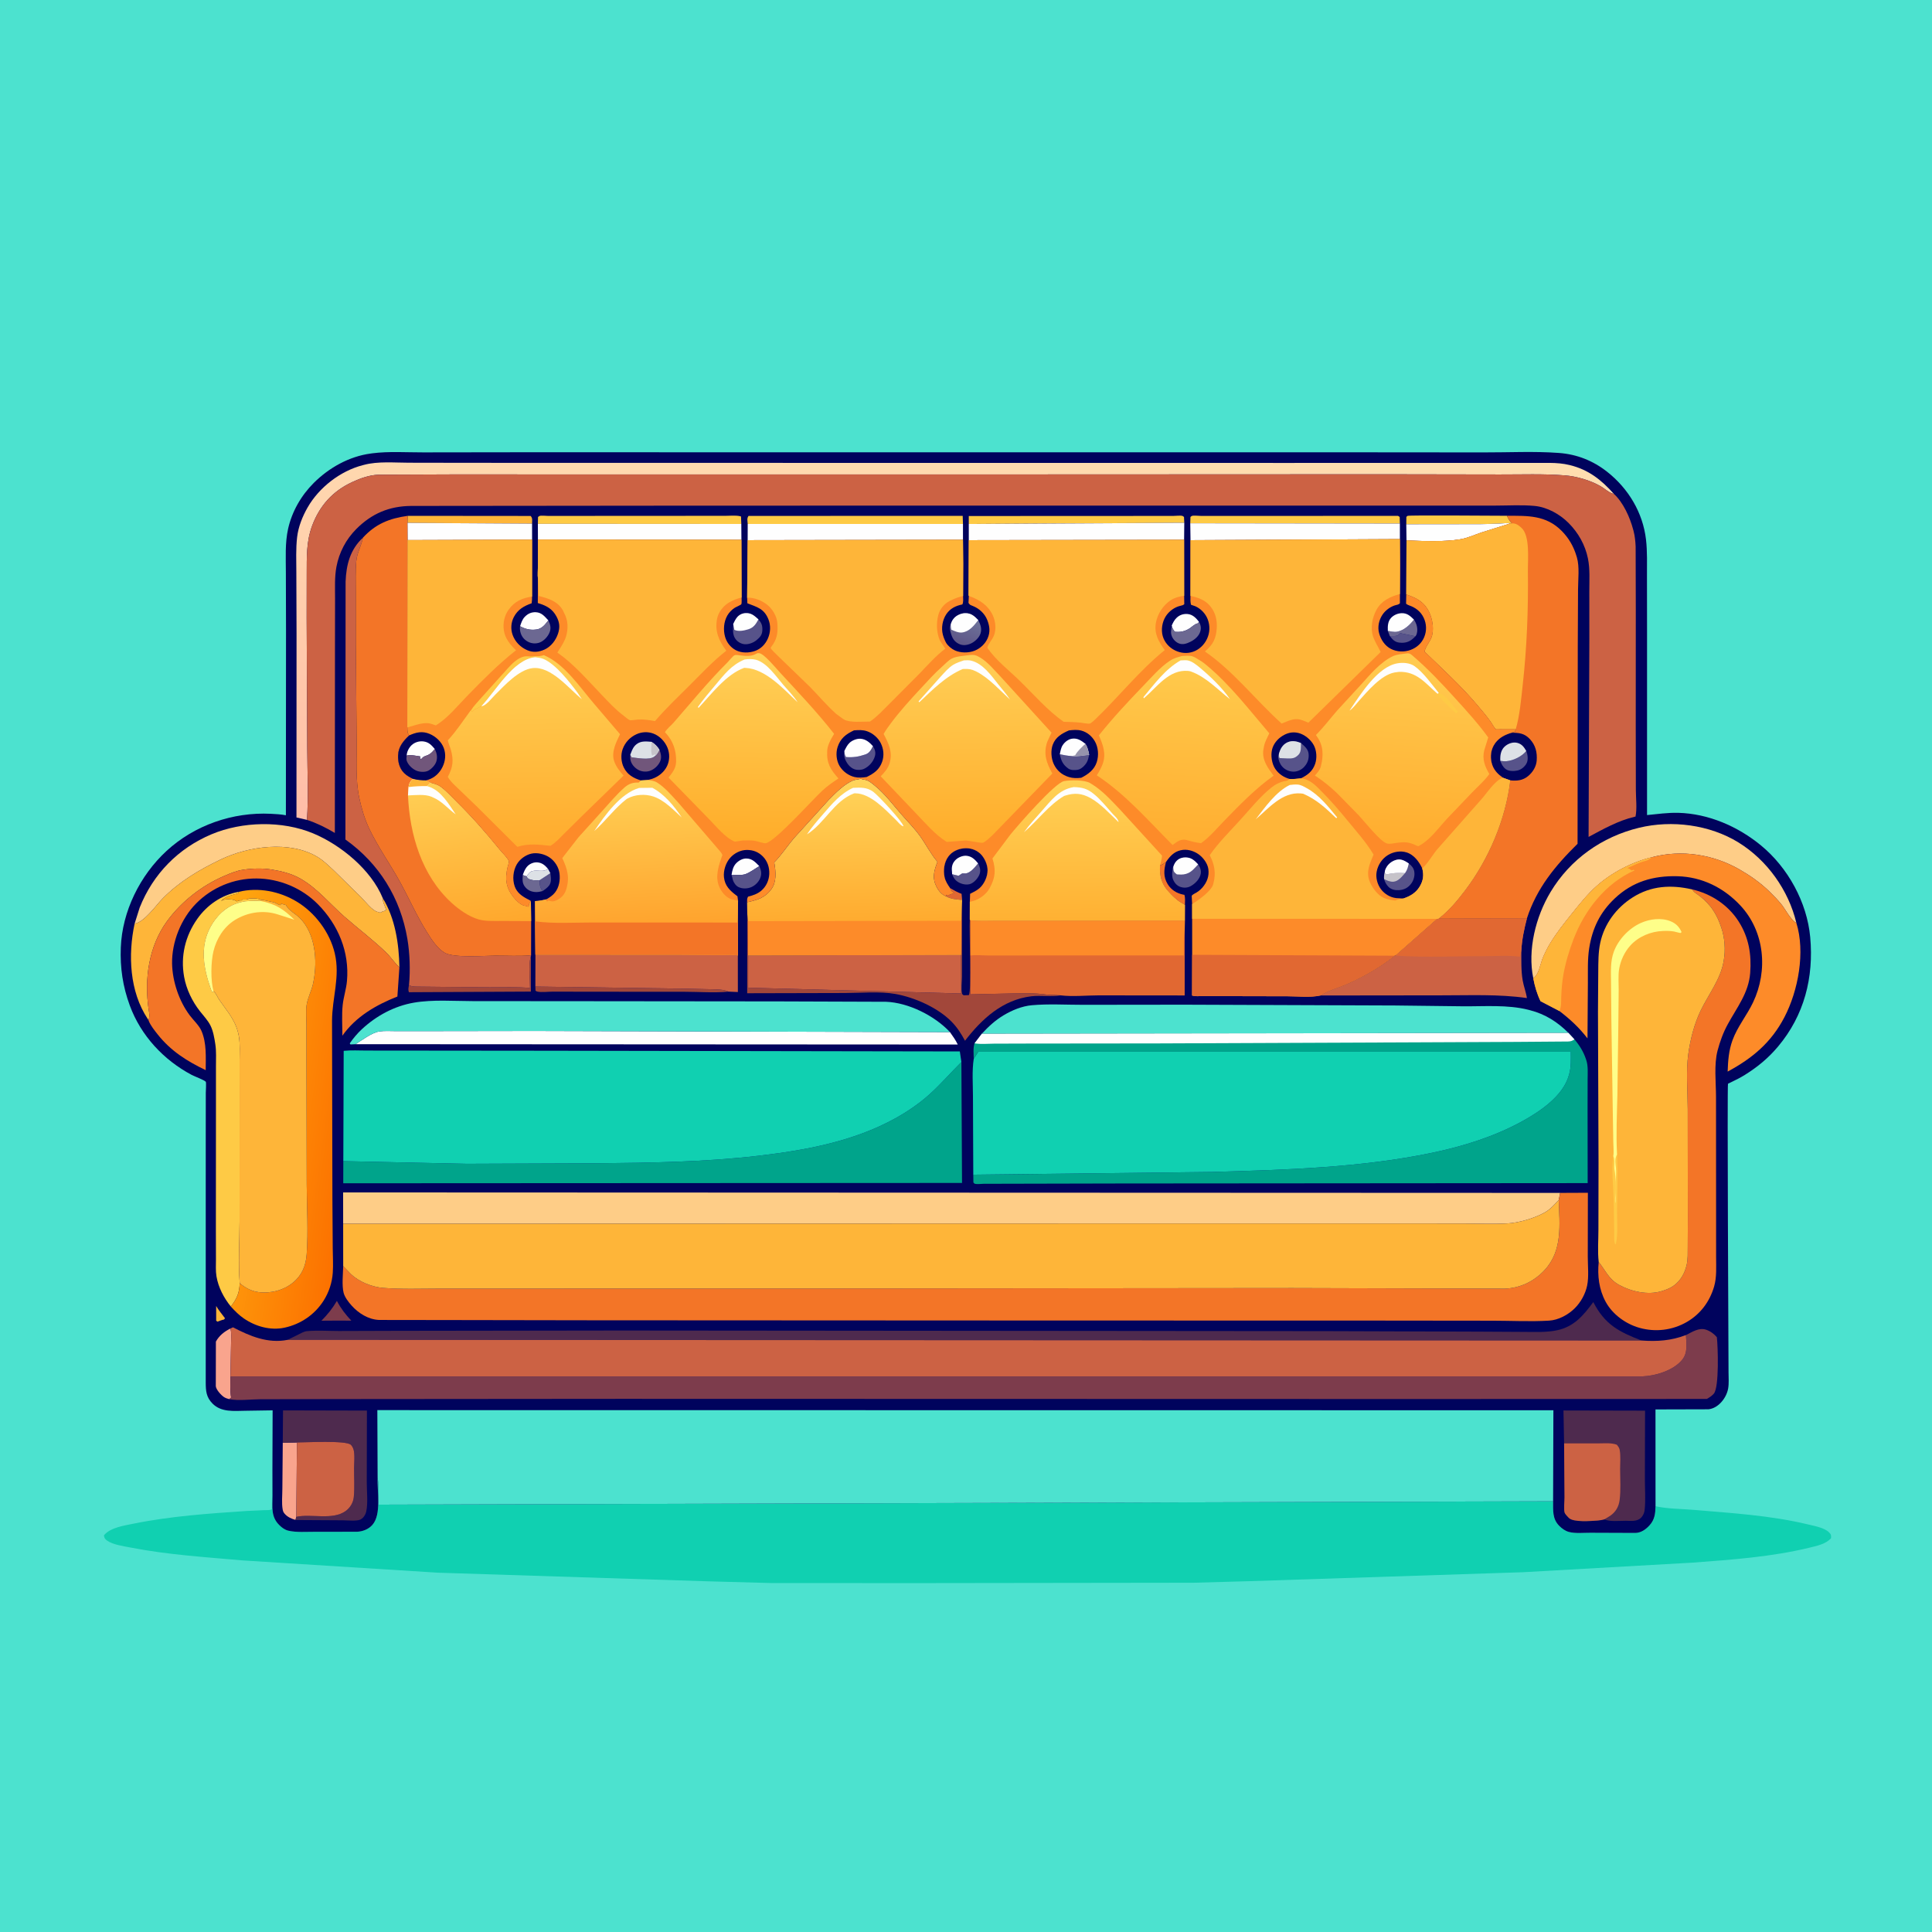 <svg version="1.1" xmlns="http://www.w3.org/2000/svg" style="display: block;" viewBox="0 0 2048 2048" width="1024" height="1024">
<defs>
	<linearGradient id="Gradient1" gradientUnits="userSpaceOnUse" x1="1019.85" y1="681.697" x2="1028.47" y2="658.791">
		<stop class="stop0" offset="0" stop-opacity="1" stop-color="rgb(95,87,136)"/>
		<stop class="stop1" offset="1" stop-opacity="1" stop-color="rgb(108,111,152)"/>
	</linearGradient>
	<linearGradient id="Gradient2" gradientUnits="userSpaceOnUse" x1="373.21" y1="1188.43" x2="204.296" y2="1164.61">
		<stop class="stop0" offset="0" stop-opacity="1" stop-color="rgb(252,114,0)"/>
		<stop class="stop1" offset="1" stop-opacity="1" stop-color="rgb(255,173,17)"/>
	</linearGradient>
	<linearGradient id="Gradient3" gradientUnits="userSpaceOnUse" x1="979.005" y1="913.6" x2="1012.9" y2="445.77">
		<stop class="stop0" offset="0" stop-opacity="1" stop-color="rgb(255,189,168)"/>
		<stop class="stop1" offset="1" stop-opacity="1" stop-color="rgb(255,222,176)"/>
	</linearGradient>
	<linearGradient id="Gradient4" gradientUnits="userSpaceOnUse" x1="905.808" y1="976.864" x2="901.948" y2="828.339">
		<stop class="stop0" offset="0" stop-opacity="1" stop-color="rgb(255,171,47)"/>
		<stop class="stop1" offset="1" stop-opacity="1" stop-color="rgb(255,212,90)"/>
	</linearGradient>
	<linearGradient id="Gradient5" gradientUnits="userSpaceOnUse" x1="506.376" y1="981.046" x2="486.336" y2="828.539">
		<stop class="stop0" offset="0" stop-opacity="1" stop-color="rgb(255,168,45)"/>
		<stop class="stop1" offset="1" stop-opacity="1" stop-color="rgb(255,207,85)"/>
	</linearGradient>
	<linearGradient id="Gradient6" gradientUnits="userSpaceOnUse" x1="1141.6" y1="974.39" x2="1139.79" y2="828.878">
		<stop class="stop0" offset="0" stop-opacity="1" stop-color="rgb(255,177,51)"/>
		<stop class="stop1" offset="1" stop-opacity="1" stop-color="rgb(255,209,86)"/>
	</linearGradient>
	<linearGradient id="Gradient7" gradientUnits="userSpaceOnUse" x1="1251.02" y1="892.537" x2="1262.61" y2="697.858">
		<stop class="stop0" offset="0" stop-opacity="1" stop-color="rgb(255,174,49)"/>
		<stop class="stop1" offset="1" stop-opacity="1" stop-color="rgb(255,203,77)"/>
	</linearGradient>
	<linearGradient id="Gradient8" gradientUnits="userSpaceOnUse" x1="793.784" y1="890.628" x2="798.62" y2="692.868">
		<stop class="stop0" offset="0" stop-opacity="1" stop-color="rgb(255,173,42)"/>
		<stop class="stop1" offset="1" stop-opacity="1" stop-color="rgb(255,208,88)"/>
	</linearGradient>
	<linearGradient id="Gradient9" gradientUnits="userSpaceOnUse" x1="1025.68" y1="891.241" x2="1022.4" y2="696.044">
		<stop class="stop0" offset="0" stop-opacity="1" stop-color="rgb(255,173,43)"/>
		<stop class="stop1" offset="1" stop-opacity="1" stop-color="rgb(255,206,86)"/>
	</linearGradient>
	<linearGradient id="Gradient10" gradientUnits="userSpaceOnUse" x1="1480.15" y1="892.624" x2="1493.69" y2="694.047">
		<stop class="stop0" offset="0" stop-opacity="1" stop-color="rgb(255,173,47)"/>
		<stop class="stop1" offset="1" stop-opacity="1" stop-color="rgb(255,203,80)"/>
	</linearGradient>
	<linearGradient id="Gradient11" gradientUnits="userSpaceOnUse" x1="568.343" y1="894.633" x2="564.498" y2="702.43">
		<stop class="stop0" offset="0" stop-opacity="1" stop-color="rgb(255,172,46)"/>
		<stop class="stop1" offset="1" stop-opacity="1" stop-color="rgb(255,206,83)"/>
	</linearGradient>
	<linearGradient id="Gradient12" gradientUnits="userSpaceOnUse" x1="674.727" y1="980.039" x2="667.529" y2="831.086">
		<stop class="stop0" offset="0" stop-opacity="1" stop-color="rgb(255,164,46)"/>
		<stop class="stop1" offset="1" stop-opacity="1" stop-color="rgb(255,208,85)"/>
	</linearGradient>
</defs>
<path transform="translate(0,0)" fill="rgb(76,226,207)" d="M -0 -0 L 2048 0 L 2048 2048 L -0 2048 L -0 -0 z"/>
<path transform="translate(0,0)" fill="rgb(16,208,177)" d="M 1754.93 1596.66 C 1767.61 1599.52 1781.9 1599.39 1794.88 1600.49 C 1835.2 1603.9 1877.14 1606.43 1916.5 1615.94 C 1923.07 1617.53 1933.75 1619.38 1938.69 1624.2 C 1941.14 1626.59 1941.03 1627.12 1941.03 1630.5 C 1935.61 1636.7 1926.25 1638.61 1918.52 1640.5 C 1878.12 1650.39 1835.62 1653.35 1794.25 1656.45 L 1614.85 1666.6 L 1324.24 1676.12 L 1265 1677.77 L 984.909 1678.14 L 818.805 1678.12 L 750 1676.25 L 464 1667.11 L 257 1654.09 C 217.797 1650.6 177.594 1648.09 138.957 1640.55 C 131.413 1639.07 119.647 1637.52 113.5 1633.08 C 111.163 1631.39 110.523 1630.28 110.177 1627.5 C 117.01 1619.17 131.809 1617.14 142.013 1615.07 C 180.945 1607.15 221.616 1604.39 261.191 1601.71 L 280.215 1600.83 C 282.737 1600.74 285.948 1601.07 288.177 1599.92 L 288.772 1558.49 L 288.89 1585.64 C 288.855 1597.41 286.922 1607.74 296.118 1616.73 C 298.851 1619.4 301.862 1621.69 305.646 1622.59 C 314.143 1624.6 324.913 1623.72 333.662 1623.77 L 378.5 1623.72 C 384.498 1623.48 390.674 1621.07 394.715 1616.5 C 404.685 1605.22 399.606 1580.8 400.291 1566.46 L 400.438 1567.36 C 401.775 1576.29 401.074 1585.95 401.061 1594.99 L 1646.35 1591.41 C 1646.43 1601.1 1645.42 1609.96 1652.79 1617.4 C 1655.65 1620.29 1659.08 1622.84 1663.06 1623.92 C 1669.91 1625.76 1678.84 1624.75 1685.96 1624.81 L 1733.42 1624.99 C 1739.58 1624.91 1744.64 1621.28 1748.63 1616.86 C 1754.06 1610.86 1754.75 1604.47 1754.93 1596.66 z"/>
<path transform="translate(0,0)" fill="rgb(0,3,93)" d="M 288.772 1558.49 L 288.988 1495.02 L 260.039 1495.47 C 247.958 1495.62 234.625 1497.27 225.291 1487.85 C 218.616 1481.11 218.134 1474.54 218.081 1465.63 L 218.1 1202.75 L 218.15 1158.28 C 218.149 1156.53 218.79 1147.69 218.141 1146.73 C 217 1145.05 205.899 1140.87 203.285 1139.49 C 173.492 1123.71 149.353 1097.86 137.611 1065.93 C 130.177 1045.72 127.221 1025.95 128.057 1004.38 C 129.544 965.99 148.428 927.942 176.49 902.074 C 206.202 874.684 246.748 860.672 286.998 862.649 C 292.363 862.913 297.776 863.193 303.059 864.212 L 303.194 667.811 L 303.032 606.853 C 303.013 591.578 302.052 575.658 305.371 560.674 C 309.458 542.224 319.29 525.186 332.626 511.899 C 348.813 495.772 370.206 483.782 393 480.761 L 394.671 480.527 C 412.066 478.272 431.112 479.599 448.699 479.545 L 554.287 479.404 L 906.829 479.45 L 1403.91 479.429 L 1572.3 479.571 C 1598.73 479.66 1626.34 478.193 1652.63 480.154 C 1671.65 481.573 1688.69 488.348 1703.64 500.115 C 1726.12 517.809 1741.54 543.372 1744.84 572 C 1746.32 584.822 1745.82 598.014 1745.86 610.913 L 1745.94 671.076 L 1745.94 864.004 C 1756.82 862.935 1768.06 861.351 1779 861.632 C 1811.05 862.454 1842.31 876.075 1866.83 896.278 C 1895.3 919.731 1915.55 956.511 1918.91 993.501 C 1922.79 1036.18 1912.59 1076.34 1884.76 1109.42 C 1874.49 1121.64 1863.22 1130.95 1849.66 1139.41 C 1845.09 1142.26 1840.35 1144.66 1835.5 1146.99 C 1835.21 1147.13 1831.81 1148.68 1831.75 1148.78 C 1830.8 1150.36 1832.24 1431.86 1832.32 1454.9 C 1832.34 1460.41 1832.86 1466.52 1831.9 1471.93 C 1830.15 1481.82 1821.54 1492.87 1811 1493.91 L 1754.89 1494.06 L 1754.93 1596.66 C 1754.75 1604.47 1754.06 1610.86 1748.63 1616.86 C 1744.64 1621.28 1739.58 1624.91 1733.42 1624.99 L 1685.96 1624.81 C 1678.84 1624.75 1669.91 1625.76 1663.06 1623.92 C 1659.08 1622.84 1655.65 1620.29 1652.79 1617.4 C 1645.42 1609.96 1646.43 1601.1 1646.35 1591.41 L 401.061 1594.99 C 401.074 1585.95 401.775 1576.29 400.438 1567.36 L 400.291 1566.46 C 399.606 1580.8 404.685 1605.22 394.715 1616.5 C 390.674 1621.07 384.498 1623.48 378.5 1623.72 L 333.662 1623.77 C 324.913 1623.72 314.143 1624.6 305.646 1622.59 C 301.862 1621.69 298.851 1619.4 296.118 1616.73 C 286.922 1607.74 288.855 1597.41 288.89 1585.64 L 288.772 1558.49 z"/>
<path transform="translate(0,0)" fill="rgb(254,181,57)" d="M 229.142 1384.43 C 231.808 1388.96 235.344 1393.16 238.5 1397.38 L 237.5 1398.73 C 235.099 1399.24 232.81 1400.19 230.5 1401.02 L 229.157 1400 L 229.142 1384.43 z"/>
<path transform="translate(0,0)" fill="rgb(87,83,138)" d="M 572.091 933.038 L 583.401 925.623 C 584.001 929.926 584.921 934.831 582.129 938.613 C 580.436 940.907 577.6 942.881 575.281 944.532 L 574.86 944.203 C 572.367 940.786 571.833 937.117 572.091 933.038 z"/>
<path transform="translate(0,0)" fill="rgb(87,83,138)" d="M 1473.28 674.25 C 1475.65 674.162 1480.85 674.617 1482.36 673.023 C 1483.57 671.759 1483.06 672.242 1484.34 671.179 L 1500.47 674.469 L 1497.64 677.114 C 1493.42 680.774 1488.98 681.815 1483.46 681.205 C 1478.51 680.657 1476.26 677.97 1473.28 674.25 z"/>
<path transform="translate(0,0)" fill="rgb(254,254,254)" d="M 554.156 927.563 C 555.467 923.956 556.685 920.587 559.5 917.861 C 562.092 915.35 566.075 913.83 569.696 914.149 C 574.728 914.591 577.712 917.278 580.887 920.922 C 576.045 925.114 569.84 921.631 563.99 923.477 C 561.118 924.383 559.887 926.779 558.134 929.027 L 554.156 927.563 z"/>
<path transform="translate(0,0)" fill="rgb(221,225,230)" d="M 580.887 920.922 L 583.401 925.623 L 572.091 933.038 C 569.084 933.59 565.609 933.3 562.651 932.5 C 560.304 931.866 559.238 931.227 558.134 929.027 C 559.887 926.779 561.118 924.383 563.99 923.477 C 569.84 921.631 576.045 925.114 580.887 920.922 z"/>
<path transform="translate(0,0)" fill="rgb(108,104,146)" d="M 554.156 927.563 L 558.134 929.027 C 559.238 931.227 560.304 931.866 562.651 932.5 C 565.609 933.3 569.084 933.59 572.091 933.038 C 571.833 937.117 572.367 940.786 574.86 944.203 L 575.281 944.532 C 573.132 945.059 570.919 945.629 568.694 945.625 C 564.298 945.617 560.435 944.312 557.39 941.07 C 553.384 936.806 553.85 932.988 554.156 927.563 z"/>
<path transform="translate(0,0)" fill="rgb(108,104,146)" d="M 1498.82 656.779 C 1501.73 661.144 1503.21 666.178 1501.89 671.5 C 1501.51 673.05 1501.24 673.301 1500.47 674.469 L 1484.34 671.179 C 1483.06 672.242 1483.57 671.759 1482.36 673.023 C 1480.85 674.617 1475.65 674.162 1473.28 674.25 L 1471.16 668.771 C 1474.08 669.268 1477.85 670.186 1480.78 669.672 C 1488.07 668.399 1494.55 662.502 1498.82 656.779 z"/>
<path transform="translate(0,0)" fill="rgb(243,117,39)" d="M 1229.67 917.401 C 1232.15 916.717 1233.97 915.228 1236.02 913.74 C 1233.76 922.027 1233.04 929.393 1237.74 937.15 C 1241.49 943.336 1247.31 946.928 1254.31 948.347 L 1255.5 948.538 C 1256.57 951.827 1256.11 955.817 1256.05 959.271 L 1252 956.908 C 1246.74 953.795 1241.99 948.967 1237.96 944.387 C 1230.84 936.289 1229.02 927.97 1229.67 917.401 z"/>
<path transform="translate(0,0)" fill="rgb(125,60,76)" d="M 357.119 1379.01 C 361.388 1387.09 366.148 1393.33 372.434 1399.95 L 356.439 1399.9 L 340.749 1400.01 C 347.34 1393.32 352.36 1387.12 357.119 1379.01 z"/>
<path transform="translate(0,0)" fill="rgb(254,254,254)" d="M 775.49 927.339 C 776.135 922.886 777.23 918.242 780.5 914.967 C 783.388 912.075 787.286 909.911 791.464 910.055 C 797.6 910.267 800.805 914.071 804.852 918.114 C 800.47 920.744 794.558 925.227 789.813 926.739 C 785.869 927.995 779.687 927.314 775.49 927.339 z"/>
<path transform="translate(0,0)" fill="rgb(254,254,254)" d="M 1242.05 663.159 C 1243.47 659.995 1244.87 657.075 1247.47 654.693 C 1250.69 651.738 1254.64 650.498 1259 650.903 C 1264.34 651.398 1267.81 655.137 1270.95 659.08 L 1269.87 660.794 L 1268.92 660.965 C 1266.25 661.748 1263.68 664.328 1261.34 665.905 C 1256.38 669.256 1251.12 670.372 1245.27 669.654 C 1243.57 667.386 1242.77 665.982 1242.05 663.159 z"/>
<path transform="translate(0,0)" fill="rgb(254,254,254)" d="M 1471.16 668.771 C 1470.96 663.868 1471.06 658.837 1474.58 654.999 C 1477.37 651.959 1481.68 650.121 1485.78 650.004 C 1491.64 649.838 1494.86 652.884 1498.82 656.779 C 1494.55 662.502 1488.07 668.399 1480.78 669.672 C 1477.85 670.186 1474.08 669.268 1471.16 668.771 z"/>
<path transform="translate(0,0)" fill="rgb(254,254,254)" d="M 551.31 663.802 C 552.509 660.258 553.6 656.658 556.256 653.902 C 559.508 650.527 563.288 648.773 568 648.982 C 574.194 649.256 577.363 653.467 581.24 657.613 C 577.801 662.115 574.513 666.544 568.5 667.303 C 562.012 668.121 556.953 666.913 551.31 663.802 z"/>
<path transform="translate(0,0)" fill="rgb(108,104,146)" d="M 1270.95 659.08 C 1272.76 662.508 1273.51 665.387 1272.42 669.188 C 1270.98 674.233 1266.57 677.976 1262.03 680.246 C 1258.08 682.225 1253.82 683.796 1249.5 681.982 C 1246.2 680.6 1243.31 677.52 1242.09 674.171 C 1241.12 671.484 1241.22 669.799 1241.68 667 L 1242.05 663.159 C 1242.77 665.982 1243.57 667.386 1245.27 669.654 C 1251.12 670.372 1256.38 669.256 1261.34 665.905 C 1263.68 664.328 1266.25 661.748 1268.92 660.965 L 1269.87 660.794 L 1270.95 659.08 z"/>
<path transform="translate(0,0)" fill="rgb(108,104,146)" d="M 581.24 657.613 C 583.257 662.09 584.475 665.552 582.565 670.33 C 580.754 674.86 576.677 679.299 572.093 681.086 C 568.153 682.621 563.317 682.241 559.618 680.228 C 555.356 677.909 552.704 674.507 551.601 669.813 C 551.113 667.736 550.999 665.924 551.31 663.802 C 556.953 666.913 562.012 668.121 568.5 667.303 C 574.513 666.544 577.801 662.115 581.24 657.613 z"/>
<path transform="translate(0,0)" fill="rgb(87,83,138)" d="M 804.852 918.114 C 806.788 922.194 807.663 925.967 806.039 930.372 C 804.429 934.737 800.651 938.628 796.347 940.416 C 792.153 942.157 787.097 942.315 782.944 940.374 C 779.995 938.996 777.761 935.686 776.811 932.66 L 775.955 929.085 L 775.49 927.339 C 779.687 927.314 785.869 927.995 789.813 926.739 C 794.558 925.227 800.47 920.744 804.852 918.114 z"/>
<path transform="translate(0,0)" fill="rgb(162,71,58)" d="M 433.562 1044.26 C 436.731 1046.11 441.031 1045.8 444.652 1045.86 L 466.63 1046.09 L 519.196 1046.59 C 533.432 1046.59 547.637 1046.01 561.839 1047.27 C 561.824 1038.03 560.172 1023.63 562.37 1014.88 L 562.793 1013.33 L 562.742 1051.14 L 433.5 1051.79 C 432.402 1049.27 433.084 1046.9 433.5 1044.29 L 433.562 1044.26 z"/>
<path transform="translate(0,0)" fill="rgb(87,83,138)" d="M 1243.76 918.837 C 1244.45 916.585 1245.59 914.251 1247.27 912.566 C 1250.17 909.654 1253.84 908.712 1257.86 908.962 C 1263.32 909.301 1266.49 912.486 1270.05 916.272 C 1272.11 919.155 1273.52 922.663 1272.83 926.301 C 1271.77 931.819 1266.88 936.823 1262.09 939.393 C 1258.71 941.208 1255.01 941.355 1251.39 940.197 C 1247.91 939.087 1245.35 936.349 1243.83 933.081 C 1242.25 929.7 1242.36 926.566 1242.88 923 L 1243.04 921.288 C 1243.22 919.497 1242.98 920.218 1243.76 918.837 z"/>
<path transform="translate(0,0)" fill="rgb(254,254,254)" d="M 1243.76 918.837 C 1244.45 916.585 1245.59 914.251 1247.27 912.566 C 1250.17 909.654 1253.84 908.712 1257.86 908.962 C 1263.32 909.301 1266.49 912.486 1270.05 916.272 C 1266.51 920.032 1263.07 924.51 1258 926.088 L 1256.94 926.427 C 1253.83 927.331 1250.69 927.061 1247.5 926.858 C 1244.67 924.651 1244.02 924.092 1243.78 920.436 L 1243.76 918.837 z"/>
<path transform="translate(0,0)" fill="rgb(87,83,138)" d="M 777.246 661.447 C 778.415 659.076 779.595 656.564 781.258 654.493 C 783.382 651.846 786.516 650.227 789.899 649.967 C 796.297 649.475 799.514 652.614 803.964 656.564 C 807.218 660.323 808.325 663.014 808.121 668.042 C 807.918 673.049 805.698 675.47 801.917 678.607 C 798.507 681.436 793.313 683.397 788.829 682.831 C 784.918 682.338 781.16 679.874 779.087 676.5 C 776.39 672.11 777.035 666.376 777.246 661.447 z"/>
<path transform="translate(0,0)" fill="rgb(254,254,254)" d="M 777.246 661.447 C 778.415 659.076 779.595 656.564 781.258 654.493 C 783.382 651.846 786.516 650.227 789.899 649.967 C 796.297 649.475 799.514 652.614 803.964 656.564 C 801.252 661.568 798.905 665.338 793.202 667.089 C 788.635 668.491 782.937 669.696 778.449 667.655 L 777.246 661.447 z"/>
<path transform="translate(0,0)" fill="rgb(162,71,58)" d="M 567.508 1045.79 L 724.358 1047.99 L 754.256 1048.62 C 760.265 1048.83 766.717 1048.69 772.296 1051.17 C 757.492 1052.66 741.194 1051.34 726.265 1051.33 L 630.775 1051.26 L 585.743 1051.19 C 580.905 1051.18 573.978 1052.16 569.5 1051.1 C 568.562 1050.88 568.338 1050.63 567.65 1050.13 L 567.508 1045.79 z"/>
<path transform="translate(0,0)" fill="url(#Gradient1)" d="M 1007.83 661.943 C 1008.56 659.375 1009.43 657.484 1011.19 655.436 C 1013.89 652.307 1018.75 650.136 1022.86 650.009 C 1029.35 649.809 1032.72 652.967 1036.98 657.322 C 1039.26 661.961 1041.03 666.283 1039.4 671.5 C 1037.96 676.118 1032.82 680.765 1028.41 682.5 C 1024.29 684.121 1020.18 684.457 1016.17 682.397 C 1011.31 679.897 1009.26 676.129 1007.91 671 C 1007.05 667.736 1006.28 665.127 1007.83 661.943 z"/>
<path transform="translate(0,0)" fill="rgb(254,254,254)" d="M 1007.83 661.943 C 1008.56 659.375 1009.43 657.484 1011.19 655.436 C 1013.89 652.307 1018.75 650.136 1022.86 650.009 C 1029.35 649.809 1032.72 652.967 1036.98 657.322 C 1032.57 663.055 1027.51 669.598 1019.69 670.482 C 1015.97 670.902 1011.81 668.93 1008.46 667.5 C 1008.09 665.548 1007.84 663.944 1007.83 661.943 z"/>
<path transform="translate(0,0)" fill="rgb(254,202,69)" d="M 1490.72 555.734 L 1490.8 548 C 1491.2 547.619 1491.51 547.121 1492 546.857 C 1493.73 545.919 1586.09 546.772 1597.35 546.746 C 1598.86 549.953 1600.23 552.227 1602.67 554.814 L 1601 554.851 C 1596.75 554.133 1593.7 554.86 1589.48 555.067 L 1569.13 555.636 L 1490.72 555.734 z"/>
<path transform="translate(0,0)" fill="rgb(249,164,141)" d="M 244.204 1408.31 C 245.714 1412.96 244.976 1418.83 244.94 1423.74 L 244.262 1459.23 C 244.176 1466.63 243.806 1474.14 244.979 1481.47 L 243.073 1483.16 C 241.182 1482.7 239.139 1482.07 237.5 1481 C 234.427 1478.99 229.2 1473.26 228.755 1469.49 L 228.855 1422.15 C 232.39 1415.7 237.746 1411.53 244.204 1408.31 z"/>
<path transform="translate(0,0)" fill="rgb(254,181,57)" d="M 432.099 546.817 L 562.5 546.938 C 564.797 549.359 564.001 551.836 564.02 555.096 L 431.919 554.274 L 432.099 546.817 z"/>
<path transform="translate(0,0)" fill="rgb(249,164,141)" d="M 299.741 1529.38 L 314.77 1529.06 L 314.092 1607.91 L 313.227 1611.2 C 309.009 1609.94 304.873 1608.18 301.906 1604.82 C 300.572 1603.31 300.042 1602.25 299.662 1600.21 C 298.407 1593.45 299.319 1585.02 299.31 1578.1 L 299.741 1529.38 z"/>
<path transform="translate(0,0)" fill="rgb(254,254,254)" d="M 1490.72 555.734 L 1569.13 555.636 L 1589.48 555.067 C 1593.7 554.86 1596.75 554.133 1601 554.851 L 1570.43 564.461 C 1563.26 566.834 1555.83 570.336 1548.38 571.604 C 1530.69 574.611 1508.96 573.531 1490.95 572.879 L 1490.72 555.734 z"/>
<path transform="translate(0,0)" fill="rgb(254,202,69)" d="M 1261.73 554.701 L 1261.93 548 C 1262.46 547.631 1262.9 547.116 1263.5 546.892 C 1265.24 546.243 1270.96 546.891 1273.13 546.891 L 1305.79 546.885 L 1482 546.857 L 1483.73 548 L 1483.93 554.989 L 1261.73 554.701 z"/>
<path transform="translate(0,0)" fill="rgb(254,202,69)" d="M 570.161 555.282 L 570.339 548.035 C 570.893 547.662 571.375 547.15 572 546.917 C 573.682 546.291 579.16 546.91 581.253 546.908 L 614.407 546.879 L 737.997 546.808 L 768.894 546.795 C 773.724 546.793 779.728 546.147 784.389 547.161 L 785.509 547.489 L 785.818 555.416 L 570.161 555.282 z"/>
<path transform="translate(0,0)" fill="rgb(254,202,69)" d="M 1026.95 547.004 L 1209.29 546.922 L 1243.34 546.923 C 1245.61 546.923 1251.66 546.236 1253.5 546.923 C 1254.1 547.147 1254.56 547.641 1255.09 548 L 1255.39 554.178 L 1026.95 555.436 L 1026.95 547.004 z"/>
<path transform="translate(0,0)" fill="rgb(254,202,69)" d="M 792.602 555.431 C 792.44 552.262 791.497 549.459 793.5 546.902 L 1020.5 546.818 L 1020.79 555.392 L 792.602 555.431 z"/>
<path transform="translate(0,0)" fill="rgb(254,254,254)" d="M 431.919 554.274 L 564.02 555.096 L 564.046 572.091 L 432.031 572.537 L 431.919 554.274 z"/>
<path transform="translate(0,0)" fill="rgb(254,254,254)" d="M 570.161 555.282 L 785.818 555.416 L 785.936 572.221 L 570.235 572.03 L 570.161 555.282 z"/>
<path transform="translate(0,0)" fill="rgb(254,254,254)" d="M 1261.73 554.701 L 1483.93 554.989 L 1483.96 571.494 L 1261.99 572.616 L 1261.73 554.701 z"/>
<path transform="translate(0,0)" fill="rgb(254,254,254)" d="M 792.602 555.431 L 1020.79 555.392 L 1020.8 572.216 L 792.545 572.604 L 792.602 555.431 z"/>
<path transform="translate(0,0)" fill="rgb(254,254,254)" d="M 1026.95 555.436 L 1255.39 554.178 L 1255.21 572.24 L 1026.96 572.607 L 1026.95 555.436 z"/>
<path transform="translate(0,0)" fill="rgb(78,42,78)" d="M 299.741 1529.38 L 300.011 1495.07 L 388.948 1495.28 L 388.788 1571.05 C 388.75 1580.51 390.208 1593.17 388.236 1602.22 C 387.755 1604.43 386.575 1606.81 385.052 1608.5 C 384.355 1609.27 382.916 1610.41 382 1610.83 C 377.871 1612.68 368.139 1611.61 363.607 1611.59 L 315.057 1611.3 L 313.227 1611.2 L 314.092 1607.91 C 329.974 1604.37 352.512 1611.83 366.445 1601.73 C 371.198 1598.28 374.432 1592.9 375.031 1587.01 C 376.055 1576.96 375.293 1566.16 375.341 1556.03 C 375.369 1550.26 376.3 1542.19 374.832 1536.73 C 374.375 1535.03 373.224 1532.69 371.902 1531.5 C 366.587 1526.71 324.292 1529.03 314.77 1529.06 L 299.741 1529.38 z"/>
<path transform="translate(0,0)" fill="rgb(204,98,68)" d="M 314.77 1529.06 C 324.292 1529.03 366.587 1526.71 371.902 1531.5 C 373.224 1532.69 374.375 1535.03 374.832 1536.73 C 376.3 1542.19 375.369 1550.26 375.341 1556.03 C 375.293 1566.16 376.055 1576.96 375.031 1587.01 C 374.432 1592.9 371.198 1598.28 366.445 1601.73 C 352.512 1611.83 329.974 1604.37 314.092 1607.91 L 314.77 1529.06 z"/>
<path transform="translate(0,0)" fill="rgb(162,71,58)" d="M 1007.16 941.474 C 1004.63 937.796 1002.19 934.161 1001.26 929.719 C 999.76 922.528 1000.82 914.068 1005.2 908.088 C 1009.12 902.75 1015.02 899.957 1021.52 899.284 C 1027.89 898.624 1034.08 900.368 1038.89 904.687 C 1043.43 908.758 1046.91 916.369 1046.89 922.5 C 1046.87 929.283 1043.45 936.976 1038.4 941.475 C 1035.55 944.01 1031.79 945.806 1028.39 947.5 L 1028.06 955.917 L 1028.03 974.739 L 1028.61 975.518 L 1028.78 1012.88 L 1028.68 1054.05 L 1072.08 1053.1 C 1084.5 1052.92 1096.67 1052.42 1109 1054.27 L 1124.28 1055.13 C 1114.34 1056.88 1103.46 1054.89 1093.37 1056.09 C 1062.89 1059.73 1040.88 1079.96 1022.94 1103.23 C 1018.89 1095.69 1014.56 1088.9 1008.49 1082.79 C 993.869 1068.06 969.392 1057.22 949.115 1053.64 C 932.431 1050.69 912.655 1052.59 895.613 1052.63 L 792.059 1052.88 L 792.14 968.78 L 792.823 976.452 L 793.065 1012.78 L 793.06 1047.01 L 1018.92 1053.14 L 1018.79 1012.25 L 1019.02 976.071 L 1019.84 955.203 L 1019.87 953.922 C 1013.68 953.426 1008.44 953.133 1002.85 950.152 C 1002.62 949.173 1002.62 949.737 1003.25 948.505 L 1005 949.5 C 1007.67 947.375 1009.04 948.148 1011.5 946.51 C 1008.68 944.629 1008.24 944.628 1007.16 941.474 z"/>
<path transform="translate(0,0)" fill="rgb(0,3,93)" d="M 1007.16 941.474 C 1004.63 937.796 1002.19 934.161 1001.26 929.719 C 999.76 922.528 1000.82 914.068 1005.2 908.088 C 1009.12 902.75 1015.02 899.957 1021.52 899.284 C 1027.89 898.624 1034.08 900.368 1038.89 904.687 C 1043.43 908.758 1046.91 916.369 1046.89 922.5 C 1046.87 929.283 1043.45 936.976 1038.4 941.475 C 1035.55 944.01 1031.79 945.806 1028.39 947.5 L 1028.06 955.917 L 1028.03 974.739 C 1027.15 986.146 1030.09 1050.61 1027 1054.86 L 1021.5 1055.04 C 1020.97 1054.53 1020.12 1054.21 1019.91 1053.5 C 1018.56 1048.86 1019.8 1040.03 1019.77 1034.88 L 1019.84 955.203 L 1019.87 953.922 C 1013.68 953.426 1008.44 953.133 1002.85 950.152 C 1002.62 949.173 1002.62 949.737 1003.25 948.505 L 1005 949.5 C 1007.67 947.375 1009.04 948.148 1011.5 946.51 C 1008.68 944.629 1008.24 944.628 1007.16 941.474 z"/>
<path transform="translate(0,0)" fill="rgb(225,104,50)" d="M 1007.16 941.474 C 1011.15 943.712 1014.99 945.938 1019.31 947.5 L 1019.87 953.922 C 1013.68 953.426 1008.44 953.133 1002.85 950.152 C 1002.62 949.173 1002.62 949.737 1003.25 948.505 L 1005 949.5 C 1007.67 947.375 1009.04 948.148 1011.5 946.51 C 1008.68 944.629 1008.24 944.628 1007.16 941.474 z"/>
<path transform="translate(0,0)" fill="rgb(87,83,138)" d="M 1036.84 915.216 C 1038.54 918.615 1039.72 921.949 1038.65 925.781 C 1037.46 930.068 1033.18 935.166 1029 936.861 C 1025.13 938.432 1020.13 937.432 1016.51 935.509 C 1012.75 933.507 1010.72 930.616 1009.31 926.703 L 1016 928.368 L 1020 925.782 L 1023.5 925.84 C 1028.71 925.43 1033.65 918.993 1036.84 915.216 z"/>
<path transform="translate(0,0)" fill="rgb(254,254,254)" d="M 1009.31 926.703 L 1008.98 921.775 C 1008.86 917.562 1010.17 914.204 1013.26 911.267 C 1015.98 908.688 1020.55 906.871 1024.3 907.148 C 1030.01 907.57 1033.38 911.068 1036.84 915.216 C 1033.65 918.993 1028.71 925.43 1023.5 925.84 L 1020 925.782 L 1016 928.368 L 1009.31 926.703 z"/>
<path transform="translate(0,0)" fill="rgb(254,205,135)" d="M 142.689 979.158 L 148.055 962.146 C 162.157 926.579 188.91 899.203 224.266 884.352 C 256.841 870.669 299.16 869.75 331.927 883.408 C 361.249 895.63 393.324 921.928 405.661 951.902 L 405.752 952.927 C 406.017 955.687 406.419 956.998 407.51 959.5 C 408.246 961.187 408.62 962.847 409.5 964.51 C 407.68 965.724 408.617 965.349 407.097 965.726 C 405.582 966.102 404.373 966.791 403 967.51 L 401.34 966.826 L 400.084 966.595 C 394.342 964.999 387.266 955.655 383.032 951.327 L 354.026 922.866 C 348.604 917.843 343.003 912.256 336.656 908.435 C 307.068 890.623 263.035 897.068 233.571 911.262 C 211.076 922.099 190.65 934.161 172.907 951.923 C 165.548 959.29 153.177 977.493 142.689 979.158 z"/>
<path transform="translate(0,0)" fill="rgb(204,98,68)" d="M 567.587 1012.01 L 722.333 1012.12 L 763 1012.4 C 769.168 1012.44 776.14 1011.75 782.158 1012.87 L 782.167 1051.59 L 772.296 1051.17 C 766.717 1048.69 760.265 1048.83 754.256 1048.62 L 724.358 1047.99 L 567.508 1045.79 L 567.587 1012.01 z"/>
<path transform="translate(0,0)" fill="rgb(204,98,68)" d="M 1018.79 1012.25 L 1018.92 1053.14 L 793.06 1047.01 L 793.065 1012.78 L 1018.79 1012.25 z"/>
<path transform="translate(0,0)" fill="rgb(254,254,254)" d="M 376.931 1106.88 C 383.727 1102.55 394.306 1094.59 402.069 1093.41 C 407.672 1092.55 414.022 1093.05 419.728 1093.04 L 452.304 1093.03 L 566.081 1092.86 L 1006.99 1094.08 C 1010.02 1098.37 1013.01 1102.48 1015.26 1107.24 L 376.931 1106.88 z"/>
<path transform="translate(0,0)" fill="rgb(254,181,57)" d="M 142.689 979.158 C 153.177 977.493 165.548 959.29 172.907 951.923 C 190.65 934.161 211.076 922.099 233.571 911.262 C 263.035 897.068 307.068 890.623 336.656 908.435 C 343.003 912.256 348.604 917.843 354.026 922.866 L 383.032 951.327 C 387.266 955.655 394.342 964.999 400.084 966.595 L 401.34 966.826 L 403 967.51 C 404.373 966.791 405.582 966.102 407.097 965.726 C 408.617 965.349 407.68 965.724 409.5 964.51 C 408.62 962.847 408.246 961.187 407.51 959.5 C 406.419 956.998 406.017 955.687 405.752 952.927 L 405.661 951.902 C 418.928 973.446 422.918 1000.44 423.397 1025.31 L 422.613 1024.6 C 417.746 1020.13 414.284 1014.5 409.457 1009.82 C 395.349 996.137 379.501 984.375 364.756 971.38 C 349.531 957.962 336.169 941.446 318.381 931.343 C 308.868 925.94 298.231 923.427 287.535 921.682 C 278.77 920.252 267.771 920.484 259 921.791 L 257.735 921.963 C 250.818 922.952 244.367 925.678 237.989 928.403 C 214.135 938.598 192.362 955.522 177.019 976.556 C 157.549 1003.25 152.815 1038.15 157.597 1070.18 C 158.256 1074.59 159.042 1076.96 157.376 1081.24 L 156.543 1080.02 C 137.289 1051.04 135.597 1012.04 142.689 979.158 z"/>
<path transform="translate(0,0)" fill="rgb(254,205,135)" d="M 1625.35 1037.11 C 1619.1 1006.87 1627.92 971.826 1643.58 945.679 C 1664.45 910.831 1698.22 886.959 1737.5 877.455 C 1772.17 869.068 1812.25 874.172 1842.84 893.031 C 1873.27 911.794 1895.93 943.624 1904.22 978.307 C 1898.38 975.504 1892.87 964.315 1888.63 958.999 C 1884.66 954.013 1880.2 949.47 1875.65 945.023 C 1866.23 935.837 1855.48 928.298 1844.1 921.744 C 1816.16 905.652 1782.44 900.364 1751.2 908.662 C 1730.2 913.656 1708.27 925.07 1692.24 939.46 C 1682.57 948.144 1674.49 958.33 1666.37 968.422 C 1658.36 978.371 1650.3 988.466 1643.62 999.375 C 1640.38 1004.69 1637.29 1010.7 1635.07 1016.5 C 1632.6 1022.94 1631.29 1032.95 1625.35 1037.11 z"/>
<path transform="translate(0,0)" fill="rgb(78,42,78)" d="M 1658.02 1530.04 L 1657.34 1495.17 L 1743.83 1495.36 L 1743.64 1567.21 C 1743.6 1578.14 1744.62 1590.27 1743.33 1601.06 C 1743.01 1603.72 1741.71 1606.51 1739.93 1608.5 C 1735.73 1613.18 1728.97 1612.14 1723.29 1612.09 C 1716.86 1612.04 1706.31 1613.28 1700.65 1610.6 C 1698.29 1611.19 1695.93 1611.66 1693.5 1611.82 C 1686.75 1612.27 1667.88 1613.98 1663 1609 C 1661.95 1607.93 1659.06 1604.94 1658.62 1603.59 C 1657.44 1599.89 1658.51 1591.4 1658.47 1587.3 L 1658.02 1530.04 z"/>
<path transform="translate(0,0)" fill="rgb(204,98,68)" d="M 1658.02 1530.04 L 1694.2 1530.05 C 1700.48 1530.07 1708.12 1529.22 1713.96 1531.5 C 1715.22 1533.13 1716.52 1534.74 1716.91 1536.83 C 1718.09 1543.09 1717.37 1550.8 1717.38 1557.2 C 1717.39 1567.89 1718.25 1579.69 1716.85 1590.23 C 1715.92 1597.24 1712.71 1602.73 1706.9 1606.78 L 1700.65 1610.6 C 1698.29 1611.19 1695.93 1611.66 1693.5 1611.82 C 1686.75 1612.27 1667.88 1613.98 1663 1609 C 1661.95 1607.93 1659.06 1604.94 1658.62 1603.59 C 1657.44 1599.89 1658.51 1591.4 1658.47 1587.3 L 1658.02 1530.04 z"/>
<path transform="translate(0,0)" fill="rgb(254,202,69)" d="M 244.698 1384.97 C 237.26 1375.84 231.413 1364.63 229.453 1352.92 C 228.482 1347.12 228.948 1340.81 228.92 1334.92 L 228.842 1302.53 L 228.921 1168.68 L 228.921 1130.21 C 228.915 1122.58 229.419 1114.57 228.272 1107.01 C 227.286 1100.51 226.016 1092.89 223.058 1087.01 C 220.348 1081.62 215.732 1076.73 211.99 1071.99 C 203.749 1061.55 197.54 1048.66 195.176 1035.5 C 191.236 1013.56 196.342 992.152 209.189 973.965 C 219.591 959.24 235.083 948.546 252.94 945.415 L 252.452 946.927 C 247.095 948.418 237.514 950.562 234.435 955.255 L 235.725 954.402 C 238.499 952.766 245.465 953.12 248.461 954.164 C 249.45 954.509 250.078 954.961 251 955.51 L 252.25 955.005 C 254.274 954.33 253.798 954.511 256 954.5 L 257 953.51 C 259.663 953.505 261.737 954.014 264 952.51 C 267.81 952.574 272.908 951.808 276.166 953.741 L 275.971 955.037 C 268.686 955.006 261.558 954.623 254.5 956.655 L 253.048 957.054 C 239.69 960.902 229.33 970.969 222.937 983.057 C 211.683 1004.34 215.888 1026.7 223.591 1048.5 L 224.805 1051.35 C 226.167 1051.17 225.71 1051.48 226.367 1050.81 C 229.138 1052.82 230.49 1057.08 232.464 1059.92 C 241.662 1073.16 250.709 1082.59 253.35 1099.43 C 254.579 1107.26 253.96 1115.81 253.963 1123.75 L 253.972 1162.89 L 253.949 1294.75 C 253.946 1316.22 252.527 1338.87 254.1 1360.22 C 253.754 1370.6 251.169 1376.62 244.698 1384.97 z"/>
<path transform="translate(0,0)" fill="rgb(204,98,68)" d="M 433.562 1044.26 C 435.034 1028.47 434.462 1010.73 431.813 995.094 C 424.498 951.924 401.856 915.283 366.162 889.916 L 366.35 616.556 C 367.026 598.743 371.096 582.603 384.699 569.997 L 384.492 570.983 C 382.664 579.295 378.533 585.832 377.692 594.659 C 376.665 605.436 377.131 616.523 377.119 627.341 L 377.146 682.107 L 378.037 785.5 C 378.301 805.205 376.658 826.74 380.867 846 C 383.254 856.919 386.4 867.861 391.198 878 C 399.88 896.347 411.829 913.447 421.876 931.086 C 432.606 949.924 441.099 969.914 452.663 988.309 C 457.391 995.828 463.362 1005.16 471.126 1009.86 C 480.789 1015.72 513.219 1013.04 525.284 1013.02 C 537.676 1013 550.652 1013.74 562.958 1012.65 L 562.793 1013.33 L 562.37 1014.88 C 560.172 1023.63 561.824 1038.03 561.839 1047.27 C 547.637 1046.01 533.432 1046.59 519.196 1046.59 L 466.63 1046.09 L 444.652 1045.86 C 441.031 1045.8 436.731 1046.11 433.562 1044.26 z"/>
<path transform="translate(0,0)" fill="rgb(243,117,39)" d="M 157.376 1081.24 C 159.042 1076.96 158.256 1074.59 157.597 1070.18 C 152.815 1038.15 157.549 1003.25 177.019 976.556 C 192.362 955.522 214.135 938.598 237.989 928.403 C 244.367 925.678 250.818 922.952 257.735 921.963 L 259 921.791 C 267.771 920.484 278.77 920.252 287.535 921.682 C 298.231 923.427 308.868 925.94 318.381 931.343 C 336.169 941.446 349.531 957.962 364.756 971.38 C 379.501 984.375 395.349 996.137 409.457 1009.82 C 414.284 1014.5 417.746 1020.13 422.613 1024.6 L 423.397 1025.31 L 421.25 1056.38 C 398.816 1065.18 377.104 1077.68 362.948 1097.89 C 362.937 1087.29 362.141 1075.7 363.283 1065.19 C 364.2 1056.76 367.042 1048.47 367.801 1039.89 C 370.529 1009.01 358.509 980.275 336.959 958.5 C 319.93 941.294 296.197 931.398 272 931.221 C 248.089 931.047 224.983 940.562 208.133 957.5 C 191.933 973.783 181.998 998.577 182.423 1021.5 C 182.772 1040.34 189.855 1061.35 201.219 1076.42 C 205.069 1081.53 211.041 1086.97 213.56 1092.79 C 219.164 1105.75 218.1 1120.64 218.056 1134.41 C 198.081 1124.79 181.043 1114.09 167.077 1096.44 C 163.836 1092.34 159.521 1086.98 157.646 1082.12 L 157.376 1081.24 z"/>
<path transform="translate(0,0)" fill="rgb(204,98,68)" d="M 1524.75 973.881 L 1618.59 973.529 C 1615.69 984.751 1613.3 995.811 1612.69 1007.42 C 1612.73 1018.02 1612.31 1028.98 1614.14 1039.45 C 1615.23 1045.71 1617.7 1051.78 1618.57 1057.98 C 1588.7 1053.69 1557.75 1055.16 1527.61 1055.11 L 1399.74 1055.26 C 1407.28 1050 1418.09 1047.31 1426.67 1043.59 C 1444.95 1035.65 1462.82 1025.47 1478.46 1013.08 L 1479.32 1012.97 L 1523.55 974.011 L 1524.75 973.881 z"/>
<path transform="translate(0,0)" fill="rgb(225,104,50)" d="M 1524.75 973.881 L 1618.59 973.529 C 1615.69 984.751 1613.3 995.811 1612.69 1007.42 C 1612.22 1009.73 1611.8 1011.95 1611 1014.19 L 1609.13 1013.93 C 1598.38 1012.55 1586.23 1013.56 1575.3 1013.54 C 1543.57 1013.48 1510.88 1015.18 1479.32 1012.97 L 1523.55 974.011 L 1524.75 973.881 z"/>
<path transform="translate(0,0)" fill="url(#Gradient2)" d="M 252.94 945.415 C 273.856 940.266 296.516 944.809 314.793 955.89 C 334.117 967.605 349.657 988.435 354.86 1010.5 C 360.736 1035.42 352.085 1057.42 351.971 1082.06 L 352.369 1271.29 L 352.718 1323.27 C 352.781 1331.82 353.343 1340.7 352.755 1349.22 C 352.033 1359.68 348.673 1369.84 343.069 1378.7 C 333.66 1393.56 318.659 1403.76 301.449 1407.42 C 286.574 1410.58 270.858 1406.08 258.5 1397.63 C 253.286 1394.06 248.927 1389.62 244.698 1384.97 C 251.169 1376.62 253.754 1370.6 254.1 1360.22 C 259.871 1365.09 266.418 1368.67 274 1369.69 C 286.86 1371.41 300.868 1367.74 310.849 1359.39 C 320.245 1351.53 324.231 1341.61 325.091 1329.54 C 326.831 1305.13 325.269 1279.98 325.13 1255.48 L 324.894 1126.54 L 324.85 1086 C 324.829 1079.52 324.124 1072.32 324.938 1065.93 C 325.952 1057.96 330.444 1050.03 332.015 1041.95 L 332.359 1040.09 C 336.637 1018.12 334.347 990.011 317.97 973.273 C 313.826 969.038 306.419 965.323 303.673 960.372 L 303.306 959.5 L 298.25 958.005 L 297 959.5 L 294.5 958.51 C 292.688 957.595 291.707 956.824 289.655 956.339 L 288 956 C 286.51 955.605 284.955 955.407 283.5 955 C 280.914 954.277 278.851 953.987 276.166 953.741 C 272.908 951.808 267.81 952.574 264 952.51 C 261.737 954.014 259.663 953.505 257 953.51 L 256 954.5 C 253.798 954.511 254.274 954.33 252.25 955.005 L 251 955.51 C 250.078 954.961 249.45 954.509 248.461 954.164 C 245.465 953.12 238.499 952.766 235.725 954.402 L 234.435 955.255 C 237.514 950.562 247.095 948.418 252.452 946.927 L 252.94 945.415 z"/>
<path transform="translate(0,0)" fill="rgb(78,42,78)" d="M 304.829 1420.31 L 320.599 1412.52 C 322.194 1411.78 323.743 1411.21 325.5 1411.06 C 336.367 1410.1 348 1410.9 358.939 1410.92 L 422.5 1410.72 L 658.801 1410.39 L 1406.63 1411.05 L 1567.39 1411.59 L 1615.74 1411.86 C 1627.26 1411.9 1639.33 1412.54 1650.65 1410.12 C 1668.76 1406.26 1678.57 1394.27 1688.96 1380.24 C 1701.2 1404.04 1716 1411.73 1739.99 1420.99 L 304.829 1420.31 z"/>
<path transform="translate(0,0)" fill="rgb(243,117,39)" d="M 1793.74 942.805 C 1813.9 947.435 1831.95 959.312 1843.12 976.917 C 1853.82 993.784 1856.79 1011.8 1855.26 1031.48 C 1853.62 1052.67 1841.15 1068 1831.44 1085.86 C 1826.59 1094.79 1823.32 1103.82 1820.71 1113.61 C 1816.77 1128.41 1819.04 1147.49 1819.05 1162.91 L 1819.13 1289.91 L 1819.14 1332.5 C 1819.14 1342.95 1819.96 1353.77 1816.99 1363.91 C 1812.34 1379.75 1802.61 1392.9 1788.29 1401.24 C 1772.94 1410.18 1754.88 1412.35 1737.85 1407.55 C 1723.28 1403.44 1709.25 1393.26 1702.01 1379.85 C 1694.98 1366.82 1693.25 1352.35 1694.7 1337.74 C 1702.16 1346.97 1705.16 1355.89 1716.33 1362.05 C 1729.25 1369.18 1746.97 1373.11 1761.43 1368.64 L 1763 1368.13 C 1767.16 1366.79 1770.96 1365.27 1774.5 1362.64 C 1781.68 1357.28 1785.94 1349.51 1787.93 1340.91 C 1789.36 1334.75 1789.01 1328.19 1789.07 1321.91 L 1789.18 1292.82 L 1789.07 1175.7 C 1789.02 1156.83 1787.11 1135.67 1789.69 1117.15 C 1791.88 1101.46 1795.98 1085.29 1802.91 1071 C 1811.06 1054.19 1823.9 1037.9 1827.08 1019.25 L 1827.28 1018 C 1829.25 1006.92 1828.32 994.029 1824.67 983.342 L 1824.19 982 C 1822.26 976.356 1820 971.183 1816.77 966.14 L 1816.03 965 C 1812.51 959.46 1807.24 954.236 1802.15 950.129 C 1799.66 948.123 1796.53 946.619 1794.61 944.029 L 1793.74 942.805 z"/>
<path transform="translate(0,0)" fill="rgb(253,139,41)" d="M 1263.73 973.984 L 1523.55 974.011 L 1479.32 1012.97 L 1478.46 1013.08 C 1462.82 1025.47 1444.95 1035.65 1426.67 1043.59 C 1418.09 1047.31 1407.28 1050 1399.74 1055.26 C 1389.22 1057.6 1375.86 1056.09 1365.06 1056.08 L 1295.63 1055.93 L 1274.9 1055.87 C 1271.4 1055.87 1266.92 1056.45 1263.63 1055.25 L 1263.75 1012.14 L 1263.73 973.984 z"/>
<path transform="translate(0,0)" fill="rgb(225,104,50)" d="M 1263.75 1012.14 L 1478.46 1013.08 C 1462.82 1025.47 1444.95 1035.65 1426.67 1043.59 C 1418.09 1047.31 1407.28 1050 1399.74 1055.26 C 1389.22 1057.6 1375.86 1056.09 1365.06 1056.08 L 1295.63 1055.93 L 1274.9 1055.87 C 1271.4 1055.87 1266.92 1056.45 1263.63 1055.25 L 1263.75 1012.14 z"/>
<path transform="translate(0,0)" fill="rgb(253,139,41)" d="M 1751.2 908.662 C 1782.44 900.364 1816.16 905.652 1844.1 921.744 C 1855.48 928.298 1866.23 935.837 1875.65 945.023 C 1880.2 949.47 1884.66 954.013 1888.63 958.999 C 1892.87 964.315 1898.38 975.504 1904.22 978.307 C 1913.83 1009.14 1906.28 1050.02 1891.54 1078.31 C 1877.5 1105.23 1857.59 1121.8 1831.38 1135.93 C 1831.79 1124.39 1832.52 1113.74 1836.5 1102.76 C 1841.76 1088.28 1851.68 1076.48 1858.27 1062.67 C 1874.37 1028.95 1870.71 987.427 1844.76 959.736 C 1827.12 940.901 1804.15 929.536 1778.23 928.845 C 1752.72 928.164 1730.6 934.516 1711.73 952.341 C 1696.07 967.136 1687.98 983.984 1684.63 1005.04 C 1682.73 1016.99 1683.32 1029.82 1683.22 1041.92 L 1682.81 1100.73 C 1673.77 1089.07 1664.7 1080.72 1653.04 1071.73 L 1633 1061.28 C 1629.27 1053.5 1626.96 1045.56 1625.35 1037.11 C 1631.29 1032.95 1632.6 1022.94 1635.07 1016.5 C 1637.29 1010.7 1640.38 1004.69 1643.62 999.375 C 1650.3 988.466 1658.36 978.371 1666.37 968.422 C 1674.49 958.33 1682.57 948.144 1692.24 939.46 C 1708.27 925.07 1730.2 913.656 1751.2 908.662 z"/>
<path transform="translate(0,0)" fill="rgb(254,181,57)" d="M 1625.35 1037.11 C 1631.29 1032.95 1632.6 1022.94 1635.07 1016.5 C 1637.29 1010.7 1640.38 1004.69 1643.62 999.375 C 1650.3 988.466 1658.36 978.371 1666.37 968.422 C 1674.49 958.33 1682.57 948.144 1692.24 939.46 C 1708.27 925.07 1730.2 913.656 1751.2 908.662 L 1750.3 909.372 C 1747.97 911.156 1746.53 912.153 1743.62 912.808 C 1737.75 914.133 1730.69 917.866 1725.04 920.224 L 1726.99 920.735 L 1729.49 922.75 L 1731.5 922 L 1732.75 922.624 C 1702.07 936.121 1679.9 964.543 1668.04 995.5 C 1663.33 1007.81 1659.53 1020.37 1657.23 1033.35 C 1655.9 1040.81 1655.3 1048.71 1654.99 1056.27 C 1654.77 1061.4 1655.36 1067.05 1653.04 1071.73 L 1633 1061.28 C 1629.27 1053.5 1626.96 1045.56 1625.35 1037.11 z"/>
<path transform="translate(0,0)" fill="rgb(76,226,207)" d="M 1040.82 1095.77 C 1047.71 1088.28 1055 1081.56 1063.76 1076.3 C 1072.71 1070.93 1083.22 1066.56 1093.65 1065.6 C 1111.43 1063.97 1130.43 1065.17 1148.32 1065.14 L 1255.74 1065.01 L 1478.95 1065.86 L 1550.54 1066.71 C 1573.27 1066.93 1598.01 1064.8 1620.14 1070.42 L 1622 1070.91 C 1638.04 1075.05 1650.98 1083.29 1662.6 1094.91 L 1040.82 1095.77 z"/>
<path transform="translate(0,0)" fill="rgb(225,104,50)" d="M 1255.99 975.873 L 1255.83 986.465 L 1255.81 1055.22 L 1164.6 1055.13 C 1151.78 1055.15 1136.9 1056.67 1124.28 1055.13 L 1109 1054.27 C 1096.67 1052.42 1084.5 1052.92 1072.08 1053.1 L 1028.68 1054.05 L 1028.78 1012.88 L 1028.61 975.518 C 1037.2 976.577 1046.23 976.05 1054.88 976.056 L 1098.4 976.05 L 1255.99 975.873 z"/>
<path transform="translate(0,0)" fill="rgb(253,139,41)" d="M 1255.99 975.873 L 1255.83 986.465 L 1255.67 987.432 C 1254.46 995.705 1254.92 1004.44 1254.88 1012.8 L 1093.98 1012.83 L 1048.51 1012.88 C 1042.33 1012.87 1034.85 1012.04 1028.78 1012.88 L 1028.61 975.518 C 1037.2 976.577 1046.23 976.05 1054.88 976.056 L 1098.4 976.05 L 1255.99 975.873 z"/>
<path transform="translate(0,0)" fill="rgb(76,226,207)" d="M 376.931 1106.88 L 371.5 1107.14 L 370.746 1106 C 374.549 1100.55 378.738 1095.51 383.616 1090.98 C 398.945 1076.75 417.982 1066.45 438.688 1062.87 C 458.712 1059.41 481.056 1061.21 501.405 1061.23 L 610.423 1061.31 L 826.418 1061.53 L 939.345 1061.93 C 963.096 1062.85 990.913 1076.8 1006.99 1094.08 L 566.081 1092.86 L 452.304 1093.03 L 419.728 1093.04 C 414.022 1093.05 407.672 1092.55 402.069 1093.41 C 394.306 1094.59 383.727 1102.55 376.931 1106.88 z"/>
<path transform="translate(0,0)" fill="url(#Gradient3)" d="M 325.384 869.087 L 314.273 866.537 L 314.351 671.407 L 314.134 606.956 C 314.126 594.549 313.515 581.678 314.968 569.339 C 316.271 558.285 320.612 547.471 326.116 537.863 C 338.222 516.731 360.699 499.316 384.328 493.163 L 386 492.739 C 400.628 488.825 418.178 490.489 433.318 490.504 L 499.823 490.614 L 724.206 490.662 L 1363.65 490.731 L 1642.81 490.681 C 1650.16 490.782 1656.86 491.258 1664 493.004 C 1683.92 497.871 1697.37 508.559 1710.82 523.578 L 1709.25 523.124 C 1704.86 521.727 1700.73 517.713 1696.68 515.388 C 1685.8 509.149 1671.45 504.951 1658.9 503.935 C 1636.14 502.094 1612.64 503.047 1589.8 502.968 L 1467.25 502.755 L 1091.23 502.916 L 642.892 502.942 L 482.42 502.883 L 401 503.206 C 391.152 503.718 382.187 506.93 373.323 511.028 C 352.579 520.618 338.611 536.239 330.731 557.714 C 324.636 574.326 325.199 590.809 325.132 608.213 L 325.072 654.853 L 325.697 793.391 C 325.822 818.424 327.14 844.17 325.384 869.087 z"/>
<path transform="translate(0,0)" fill="rgb(0,164,139)" d="M 363.931 1230.85 L 494.839 1233.67 L 633.158 1233.13 C 690.084 1232.58 747.407 1231.78 804 1225.15 C 853.897 1219.3 904.54 1210.06 948.997 1185.51 C 961.706 1178.49 974.589 1169.73 985.372 1159.98 C 997.324 1149.19 1007.72 1137.09 1019.11 1125.8 L 1019.78 1253.98 L 363.861 1254.32 L 363.931 1230.85 z"/>
<path transform="translate(0,0)" fill="url(#Gradient4)" d="M 791.935 956.407 C 802.862 954.024 810.995 951.758 817.782 942.365 C 823.358 934.649 822.36 924.05 820.904 915.212 L 820.724 914.16 C 828.175 906.483 834.302 897.305 841.122 889.05 L 878.8 847.54 C 885.949 840.353 894.395 831.696 903.807 827.528 C 906.289 826.429 909.003 826.458 911.587 825.741 L 912.5 825.458 C 913.532 825.936 914.39 826.215 915.522 826.356 C 920.68 827.001 923.38 829.637 927.3 832.802 C 937.879 841.342 946.251 852.596 955.129 862.832 C 961.868 870.602 969.234 877.91 975.266 886.282 C 981.41 894.808 986.429 904.909 993.197 912.838 L 993.743 913.462 C 990.939 921.002 988.244 928.851 991.335 936.744 L 991.855 938 C 993.632 942.447 996.909 947.093 1001.24 949.369 L 1002.85 950.152 C 1008.44 953.133 1013.68 953.426 1019.87 953.922 L 1019.84 955.203 L 1019.02 976.071 L 1018.79 1012.25 L 793.065 1012.78 L 792.823 976.452 L 792.14 968.78 L 791.935 956.407 z"/>
<path transform="translate(0,0)" fill="rgb(254,254,254)" d="M 904.324 835.129 C 912.227 834.782 918.74 834.371 925.548 839.225 C 930.985 843.102 956.917 871.11 957.766 875.947 C 955.2 875.697 951.567 870.975 949.644 869.106 C 938.671 858.447 922.879 841.014 906.67 840.957 L 905.459 840.971 C 884.039 848.926 874.021 872.96 855.418 884.434 C 860.424 876.813 866.7 869.751 872.665 862.853 C 882.066 851.981 891.034 841.186 904.324 835.129 z"/>
<path transform="translate(0,0)" fill="rgb(253,139,41)" d="M 792.823 976.452 L 1019.02 976.071 L 1018.79 1012.25 L 793.065 1012.78 L 792.823 976.452 z"/>
<path transform="translate(0,0)" fill="rgb(0,164,139)" d="M 1662.6 1094.91 L 1668.96 1101.78 C 1674.24 1107.92 1678.52 1114.79 1681.09 1122.5 L 1681.55 1123.82 C 1683.6 1130.06 1682.96 1137.33 1682.95 1143.83 L 1682.9 1174.97 L 1682.99 1254.15 L 1186.42 1254.54 L 1067.31 1254.81 L 1042.7 1254.87 C 1040.25 1254.88 1035.76 1255.48 1033.5 1254.9 C 1032.8 1254.71 1032.39 1253.97 1031.84 1253.5 L 1031.72 1245.2 L 1285.5 1242.31 C 1362.76 1240.05 1442.66 1237.82 1518.5 1221.92 C 1551.1 1215.08 1583.67 1204.94 1613 1188.93 C 1632.09 1178.5 1656.92 1162 1663.07 1139.79 L 1663.45 1138.37 C 1665.6 1130.7 1665.16 1122.77 1665.13 1114.86 L 1037.07 1114.9 L 1032.21 1122.37 C 1032.13 1117.08 1031.38 1110.99 1033.07 1105.93 L 1040.82 1095.77 L 1662.6 1094.91 z"/>
<path transform="translate(0,0)" fill="rgb(254,254,254)" d="M 1662.6 1094.91 L 1668.96 1101.78 C 1666.5 1103.52 1665.11 1103.92 1662.11 1104.04 L 1607.05 1104.46 L 1506.18 1104.91 L 1226.56 1106.07 L 1090.54 1106.21 L 1053.77 1106.32 C 1047.51 1106.35 1040.33 1107.04 1034.17 1106.15 L 1033.07 1105.93 L 1040.82 1095.77 L 1662.6 1094.91 z"/>
<path transform="translate(0,0)" fill="rgb(254,181,57)" d="M 276.166 953.741 C 278.851 953.987 280.914 954.277 283.5 955 C 284.955 955.407 286.51 955.605 288 956 L 289.655 956.339 C 291.707 956.824 292.688 957.595 294.5 958.51 L 297 959.5 L 298.25 958.005 L 303.306 959.5 L 303.673 960.372 C 306.419 965.323 313.826 969.038 317.97 973.273 C 334.347 990.011 336.637 1018.12 332.359 1040.09 L 332.015 1041.95 C 330.444 1050.03 325.952 1057.96 324.938 1065.93 C 324.124 1072.32 324.829 1079.52 324.85 1086 L 324.894 1126.54 L 325.13 1255.48 C 325.269 1279.98 326.831 1305.13 325.091 1329.54 C 324.231 1341.61 320.245 1351.53 310.849 1359.39 C 300.868 1367.74 286.86 1371.41 274 1369.69 C 266.418 1368.67 259.871 1365.09 254.1 1360.22 C 252.527 1338.87 253.946 1316.22 253.949 1294.75 L 253.972 1162.89 L 253.963 1123.75 C 253.96 1115.81 254.579 1107.26 253.35 1099.43 C 250.709 1082.59 241.662 1073.16 232.464 1059.92 C 230.49 1057.08 229.138 1052.82 226.367 1050.81 C 225.71 1051.48 226.167 1051.17 224.805 1051.35 L 223.591 1048.5 C 215.888 1026.7 211.683 1004.34 222.937 983.057 C 229.33 970.969 239.69 960.902 253.048 957.054 L 254.5 956.655 C 261.558 954.623 268.686 955.006 275.971 955.037 L 276.166 953.741 z"/>
<path transform="translate(0,0)" fill="rgb(254,254,137)" d="M 275.971 955.037 C 292.188 958.196 300.371 963.599 312.069 974.942 L 293 968.876 L 291.193 968.395 C 276.852 964.771 261.568 967.524 249.031 975.231 C 237.333 982.423 229.518 995.014 226.308 1008.22 C 223.537 1019.62 223.148 1039.42 226.367 1050.81 C 225.71 1051.48 226.167 1051.17 224.805 1051.35 L 223.591 1048.5 C 215.888 1026.7 211.683 1004.34 222.937 983.057 C 229.33 970.969 239.69 960.902 253.048 957.054 L 254.5 956.655 C 261.558 954.623 268.686 955.006 275.971 955.037 z"/>
<path transform="translate(0,0)" fill="rgb(243,117,39)" d="M 384.699 569.997 C 398.116 555.371 412.598 549.579 432.099 546.817 L 431.919 554.274 L 432.031 572.537 L 431.79 771.106 C 431.888 774.301 431.6 776.969 433.83 779.52 C 427.575 785.401 422.412 791.414 421.986 800.5 C 421.662 807.402 423.367 814.474 428.406 819.5 C 430.992 822.08 434.518 824.062 437.805 825.619 C 442.644 826.903 446.767 827.199 451.729 827.223 L 456.456 829.712 C 460.067 830.691 464.111 831.78 467.171 834.021 C 473.374 838.563 479.048 844.939 484.524 850.35 C 500.584 866.216 515.223 882.894 529.45 900.416 C 532.499 904.169 536.848 908.086 539.164 912.281 C 539.923 913.657 538.318 917.78 537.952 919.391 C 535.073 932.056 536.265 941.234 544.567 951.466 C 547.082 954.565 551.075 958.678 555 959.909 L 558 960.525 L 559.674 961.156 L 560.51 961 L 560.65 959.677 C 560.972 957.741 561.673 956.743 562.751 955.163 L 563.049 976.404 L 562.958 1012.65 C 550.652 1013.74 537.676 1013 525.284 1013.02 C 513.219 1013.04 480.789 1015.72 471.126 1009.86 C 463.362 1005.16 457.391 995.828 452.663 988.309 C 441.099 969.914 432.606 949.924 421.876 931.086 C 411.829 913.447 399.88 896.347 391.198 878 C 386.4 867.861 383.254 856.919 380.867 846 C 376.658 826.74 378.301 805.205 378.037 785.5 L 377.146 682.107 L 377.119 627.341 C 377.131 616.523 376.665 605.436 377.692 594.659 C 378.533 585.832 382.664 579.295 384.492 570.983 L 384.699 569.997 z"/>
<path transform="translate(0,0)" fill="url(#Gradient5)" d="M 437.805 825.619 C 442.644 826.903 446.767 827.199 451.729 827.223 L 456.456 829.712 C 460.067 830.691 464.111 831.78 467.171 834.021 C 473.374 838.563 479.048 844.939 484.524 850.35 C 500.584 866.216 515.223 882.894 529.45 900.416 C 532.499 904.169 536.848 908.086 539.164 912.281 C 539.923 913.657 538.318 917.78 537.952 919.391 C 535.073 932.056 536.265 941.234 544.567 951.466 C 547.082 954.565 551.075 958.678 555 959.909 L 558 960.525 L 559.674 961.156 L 560.51 961 L 560.65 959.677 C 560.972 957.741 561.673 956.743 562.751 955.163 L 563.049 976.404 L 529.824 976.25 C 522.354 976.199 514.426 976.649 507.186 974.565 C 496.877 971.6 486.272 964.019 478.412 956.78 C 446.922 927.777 434.344 884.733 432.475 843.19 L 433.053 834.333 C 433.71 830.187 434.748 828.476 437.805 825.619 z"/>
<path transform="translate(0,0)" fill="rgb(254,254,254)" d="M 437.805 825.619 C 442.644 826.903 446.767 827.199 451.729 827.223 L 456.456 829.712 L 452.49 833.267 L 454.916 834.017 C 467.69 838.338 475.942 852.607 483.027 863.235 C 474.397 856.93 468.683 849.318 458.5 845.065 L 457.312 844.537 C 450.356 841.662 439.993 842.894 432.475 843.19 L 433.053 834.333 C 433.71 830.187 434.748 828.476 437.805 825.619 z"/>
<path transform="translate(0,0)" fill="rgb(254,181,57)" d="M 437.805 825.619 C 442.644 826.903 446.767 827.199 451.729 827.223 L 456.456 829.712 L 452.49 833.267 C 445.885 833.224 439.604 833.473 433.053 834.333 C 433.71 830.187 434.748 828.476 437.805 825.619 z"/>
<path transform="translate(0,0)" fill="rgb(125,60,76)" d="M 1787.17 1415.23 C 1793.74 1412.01 1800.87 1407.05 1808.36 1409.49 C 1812.92 1410.97 1816.88 1413.87 1819.94 1417.5 C 1821.11 1427.69 1822.5 1470.52 1816.76 1477.3 C 1814.7 1479.73 1812.04 1481.33 1809.33 1482.93 L 1487.27 1483.02 L 658.583 1482.83 L 350.482 1483.08 L 275.5 1483.27 C 265.449 1483.32 252.71 1485.05 243.073 1483.16 L 244.979 1481.47 C 243.806 1474.14 244.176 1466.63 244.262 1459.23 L 1741 1459.03 C 1754.92 1458.58 1773.68 1452.73 1782.83 1441.87 C 1789.42 1434.05 1787.61 1424.91 1787.17 1415.23 z"/>
<path transform="translate(0,0)" fill="rgb(254,205,135)" d="M 363.762 1297.22 L 363.722 1264.01 L 1653.81 1264.52 L 1652.31 1272.14 C 1647.89 1276.7 1643.59 1281.83 1638 1284.95 L 1636.66 1285.7 C 1626.04 1291.54 1610.07 1296.23 1597.97 1296.9 C 1582.68 1297.74 1567.04 1297.03 1551.7 1297.01 L 1466.03 1296.93 L 1201.66 1296.96 L 363.762 1297.22 z"/>
<path transform="translate(0,0)" fill="rgb(254,181,57)" d="M 1694.7 1337.74 C 1693.43 1326.81 1694.39 1314.59 1694.39 1303.53 L 1694.51 1232.23 L 1693.92 1072.69 L 1694.21 1030.61 C 1694.33 1020.23 1694.15 1009.68 1696.32 999.497 C 1700.64 979.321 1713.34 962.302 1730.69 951.286 C 1750.33 938.81 1771.52 937.705 1793.74 942.805 L 1794.61 944.029 C 1796.53 946.619 1799.66 948.123 1802.15 950.129 C 1807.24 954.236 1812.51 959.46 1816.03 965 L 1816.77 966.14 C 1820 971.183 1822.26 976.356 1824.19 982 L 1824.67 983.342 C 1828.32 994.029 1829.25 1006.92 1827.28 1018 L 1827.08 1019.25 C 1823.9 1037.9 1811.06 1054.19 1802.91 1071 C 1795.98 1085.29 1791.88 1101.46 1789.69 1117.15 C 1787.11 1135.67 1789.02 1156.83 1789.07 1175.7 L 1789.18 1292.82 L 1789.07 1321.91 C 1789.01 1328.19 1789.36 1334.75 1787.93 1340.91 C 1785.94 1349.51 1781.68 1357.28 1774.5 1362.64 C 1770.96 1365.27 1767.16 1366.79 1763 1368.13 L 1761.43 1368.64 C 1746.97 1373.11 1729.25 1369.18 1716.33 1362.05 C 1705.16 1355.89 1702.16 1346.97 1694.7 1337.74 z"/>
<path transform="translate(0,0)" fill="rgb(254,202,69)" d="M 1714.15 1223.8 C 1715.16 1243.59 1714.31 1263.69 1714.14 1283.53 C 1714.05 1294.45 1715.3 1307.88 1712.95 1318.5 L 1712.18 1319.13 C 1710.55 1315.12 1711.17 1309.51 1711.08 1305.21 L 1710.55 1271.66 C 1710.17 1256.85 1708.11 1240.25 1710.13 1225.54 C 1712.48 1230.57 1710.53 1235.38 1711.49 1240.5 C 1712.98 1248.46 1712.69 1256.84 1712.49 1265 C 1712.41 1268.28 1711.49 1272.46 1712.5 1275.51 L 1712.76 1252 C 1712.96 1247.79 1713.35 1242.68 1713 1238.5 C 1712.64 1234.21 1711.56 1229.58 1713.37 1225.43 L 1714.15 1223.8 z"/>
<path transform="translate(0,0)" fill="rgb(254,254,137)" d="M 1710.13 1225.54 C 1710.92 1221.27 1710.17 1215.16 1710.16 1210.71 L 1709.56 1174.65 L 1708.11 1080.35 L 1707.75 1040.73 C 1707.68 1030.06 1706.93 1019.24 1710.64 1009.05 C 1715.39 995.988 1726.75 983.986 1739.49 978.329 C 1749.05 974.086 1761.1 972.551 1771.01 976.617 C 1776.58 978.904 1780.09 982.57 1782.52 988 C 1782.18 988.324 1781.94 988.812 1781.5 988.971 C 1780.91 989.184 1775.64 987.624 1774.63 987.442 C 1770.73 986.736 1766.76 986.74 1762.81 986.877 C 1749.9 987.326 1736.92 992.702 1728.2 1002.34 C 1722.03 1009.16 1717.86 1018.18 1716.35 1027.22 C 1715.21 1034.08 1715.89 1042.15 1715.87 1049.18 L 1715.46 1089.78 L 1714.51 1160.48 C 1714.04 1181.04 1713.01 1202.2 1714.09 1222.71 L 1714.15 1223.8 L 1713.37 1225.43 C 1711.56 1229.58 1712.64 1234.21 1713 1238.5 C 1713.35 1242.68 1712.96 1247.79 1712.76 1252 L 1712.5 1275.51 C 1711.49 1272.46 1712.41 1268.28 1712.49 1265 C 1712.69 1256.84 1712.98 1248.46 1711.49 1240.5 C 1710.53 1235.38 1712.48 1230.57 1710.13 1225.54 z"/>
<path transform="translate(0,0)" fill="rgb(243,117,39)" d="M 1653.81 1264.52 L 1683.22 1264.39 L 1683.11 1332.08 C 1683.09 1341.77 1684.39 1353.39 1682.43 1362.8 C 1680.59 1371.63 1675.74 1380.4 1669.37 1386.76 C 1662.34 1393.76 1652.06 1399.34 1642.02 1399.93 C 1622.38 1401.1 1602.14 1400.02 1582.44 1400 L 1461.57 1399.87 L 1092.79 1399.79 L 627.996 1399.56 L 476.457 1399.31 L 401.858 1399.21 C 390.517 1398.73 380.137 1392.2 372.725 1383.96 C 369.458 1380.32 365.447 1375.16 364.238 1370.39 C 362.268 1362.62 363.615 1350.34 363.8 1342.12 L 372.169 1350.8 C 380.834 1358.86 394.423 1364.28 406.154 1365.23 C 426.033 1366.83 446.429 1365.97 466.373 1365.98 L 571.448 1365.97 L 901.682 1365.85 L 1370.08 1365.41 L 1515.96 1365.82 L 1595 1366.03 C 1611.54 1365.43 1626.25 1358.33 1637.39 1346.27 C 1656.6 1325.5 1653.22 1298.12 1652.31 1272.14 L 1653.81 1264.52 z"/>
<path transform="translate(0,0)" fill="rgb(243,117,39)" d="M 1597.35 546.746 C 1619.42 546.768 1638.68 545.885 1655.42 562.741 C 1662.97 570.336 1668.11 579.251 1671.16 589.5 L 1671.59 590.885 C 1674.5 600.829 1672.84 614.148 1672.79 624.609 L 1672.51 684.507 L 1672.28 894.439 C 1648.61 917.755 1629.02 941.434 1618.59 973.529 L 1524.75 973.881 L 1526.45 972.57 C 1536.52 964.543 1545.2 954.11 1552.95 943.892 C 1578.05 910.805 1596.05 868.546 1600.89 827.21 L 1593.06 824.421 C 1588.2 820.916 1584.09 817.02 1581.99 811.263 C 1579.56 804.608 1579.81 796.767 1583.23 790.493 C 1587.38 782.868 1594.26 779.118 1602.29 776.728 L 1605.94 775.547 L 1606.76 773.019 L 1590.28 772.965 C 1589.71 772.969 1586.2 773.222 1585.77 772.992 C 1584.5 772.322 1581.22 766.451 1580.19 765.005 C 1575.69 758.662 1570.6 752.785 1565.58 746.852 C 1548.44 726.604 1529.12 709.188 1510.18 690.738 C 1511.06 685.582 1515.46 680.932 1517.39 676.011 C 1520.42 668.302 1518.76 656.748 1515.32 649.422 C 1509.93 637.97 1502.09 634.054 1490.7 630.038 L 1490.95 572.879 C 1508.96 573.531 1530.69 574.611 1548.38 571.604 C 1555.83 570.336 1563.26 566.834 1570.43 564.461 L 1601 554.851 L 1602.67 554.814 C 1600.23 552.227 1598.86 549.953 1597.35 546.746 z"/>
<path transform="translate(0,0)" fill="rgb(0,3,93)" d="M 1602.29 776.728 C 1610.32 776.795 1615.9 777.219 1621.76 783.5 C 1627.81 789.985 1629.62 797.707 1628.96 806.291 C 1628.46 812.702 1624.77 818.624 1619.88 822.665 C 1614.19 827.362 1607.99 827.962 1600.89 827.21 L 1593.06 824.421 C 1588.2 820.916 1584.09 817.02 1581.99 811.263 C 1579.56 804.608 1579.81 796.767 1583.23 790.493 C 1587.38 782.868 1594.26 779.118 1602.29 776.728 z"/>
<path transform="translate(0,0)" fill="rgb(87,83,138)" d="M 1617.93 796.087 C 1619.33 799.789 1620.17 804.946 1618.44 808.677 C 1616.65 812.553 1612.67 815.898 1608.46 816.793 C 1604.73 817.587 1599.29 817.665 1596.13 815.277 C 1593.14 813.019 1591.64 809.99 1590.42 806.559 C 1592.56 806.811 1594.84 807.106 1597 806.913 C 1604.28 806.263 1613.41 801.804 1617.93 796.087 z"/>
<path transform="translate(0,0)" fill="rgb(221,225,230)" d="M 1590.42 806.559 C 1590.3 804.782 1590.28 803.074 1590.48 801.305 C 1591.02 796.645 1592.68 792.875 1596.63 790.09 C 1600 787.717 1604.4 786.428 1608.47 787.486 C 1613.28 788.733 1615.56 792.001 1617.93 796.087 C 1613.41 801.804 1604.28 806.263 1597 806.913 C 1594.84 807.106 1592.56 806.811 1590.42 806.559 z"/>
<path transform="translate(0,0)" fill="rgb(254,181,57)" d="M 1602.67 554.814 C 1606.82 554.55 1609.83 556.787 1612.87 559.571 C 1622.06 568.007 1619.49 593.087 1619.63 604.945 C 1620.12 646.149 1618.63 686.023 1614.05 726.997 C 1612.38 741.941 1610.99 758.554 1606.76 773.019 L 1590.28 772.965 C 1589.71 772.969 1586.2 773.222 1585.77 772.992 C 1584.5 772.322 1581.22 766.451 1580.19 765.005 C 1575.69 758.662 1570.6 752.785 1565.58 746.852 C 1548.44 726.604 1529.12 709.188 1510.18 690.738 C 1511.06 685.582 1515.46 680.932 1517.39 676.011 C 1520.42 668.302 1518.76 656.748 1515.32 649.422 C 1509.93 637.97 1502.09 634.054 1490.7 630.038 L 1490.95 572.879 C 1508.96 573.531 1530.69 574.611 1548.38 571.604 C 1555.83 570.336 1563.26 566.834 1570.43 564.461 L 1601 554.851 L 1602.67 554.814 z"/>
<path transform="translate(0,0)" fill="rgb(204,98,68)" d="M 244.204 1408.31 L 247 1407.02 C 265.005 1416.41 284.013 1424.42 304.829 1420.31 L 1739.99 1420.99 C 1756.72 1422.21 1771.44 1421.2 1787.17 1415.23 C 1787.61 1424.91 1789.42 1434.05 1782.83 1441.87 C 1773.68 1452.73 1754.92 1458.58 1741 1459.03 L 244.262 1459.23 L 244.94 1423.74 C 244.976 1418.83 245.714 1412.96 244.204 1408.31 z"/>
<path transform="translate(0,0)" fill="rgb(16,208,177)" d="M 363.931 1230.85 L 364.32 1113.94 C 372.263 1113.12 380.559 1113.63 388.56 1113.64 L 431.86 1113.68 L 575.436 1113.82 L 1017.46 1114.57 L 1019.11 1125.8 C 1007.72 1137.09 997.324 1149.19 985.372 1159.98 C 974.589 1169.73 961.706 1178.49 948.997 1185.51 C 904.54 1210.06 853.897 1219.3 804 1225.15 C 747.407 1231.78 690.084 1232.58 633.158 1233.13 L 494.839 1233.67 L 363.931 1230.85 z"/>
<path transform="translate(0,0)" fill="rgb(16,208,177)" d="M 1032.21 1122.37 L 1037.07 1114.9 L 1665.13 1114.86 C 1665.16 1122.77 1665.6 1130.7 1663.45 1138.37 L 1663.07 1139.79 C 1656.92 1162 1632.09 1178.5 1613 1188.93 C 1583.67 1204.94 1551.1 1215.08 1518.5 1221.92 C 1442.66 1237.82 1362.76 1240.05 1285.5 1242.31 L 1031.72 1245.2 L 1031.38 1161.83 C 1031.35 1149.05 1030.25 1134.95 1032.21 1122.37 z"/>
<path transform="translate(0,0)" fill="rgb(204,98,68)" d="M 325.384 869.087 C 327.14 844.17 325.822 818.424 325.697 793.391 L 325.072 654.853 L 325.132 608.213 C 325.199 590.809 324.636 574.326 330.731 557.714 C 338.611 536.239 352.579 520.618 373.323 511.028 C 382.187 506.93 391.152 503.718 401 503.206 L 482.42 502.883 L 642.892 502.942 L 1091.23 502.916 L 1467.25 502.755 L 1589.8 502.968 C 1612.64 503.047 1636.14 502.094 1658.9 503.935 C 1671.45 504.951 1685.8 509.149 1696.68 515.388 C 1700.73 517.713 1704.86 521.727 1709.25 523.124 L 1710.82 523.578 C 1720.66 532.546 1727.73 548.325 1731.13 561 L 1731.62 562.787 C 1733.06 568.229 1733.6 573.817 1733.85 579.428 L 1734.01 645.779 L 1733.96 772.14 L 1734.08 837.398 C 1734.09 846.049 1735.46 857.216 1733.72 865.601 L 1732.68 865.829 C 1715.59 869.803 1699.29 878.959 1683.96 887.187 L 1684.76 677.292 L 1684.74 626.165 C 1684.72 614.904 1685.54 603.151 1683.29 592.073 C 1680.37 577.639 1673.05 564.706 1662.68 554.318 C 1653.38 545 1640.1 537.595 1626.89 536.322 C 1613.42 535.024 1599.07 535.946 1585.52 535.952 L 1505.47 535.974 L 1248.08 535.964 L 739.391 536.014 L 435.902 536.303 C 412.76 536.483 394.121 544.282 377.679 560.785 C 366.76 571.744 359.489 585.594 356.637 600.803 C 354.58 611.774 355.205 623.216 355.177 634.332 L 355.081 686.767 L 354.951 882.96 C 345.566 877.344 335.788 872.514 325.384 869.087 z"/>
<path transform="translate(0,0)" fill="rgb(254,181,57)" d="M 363.762 1297.22 L 1201.66 1296.96 L 1466.03 1296.93 L 1551.7 1297.01 C 1567.04 1297.03 1582.68 1297.74 1597.97 1296.9 C 1610.07 1296.23 1626.04 1291.54 1636.66 1285.7 L 1638 1284.95 C 1643.59 1281.83 1647.89 1276.7 1652.31 1272.14 C 1653.22 1298.12 1656.6 1325.5 1637.39 1346.27 C 1626.25 1358.33 1611.54 1365.43 1595 1366.03 L 1515.96 1365.82 L 1370.08 1365.41 L 901.682 1365.85 L 571.448 1365.97 L 466.373 1365.98 C 446.429 1365.97 426.033 1366.83 406.154 1365.23 C 394.423 1364.28 380.834 1358.86 372.169 1350.8 L 363.8 1342.12 L 363.762 1297.22 z"/>
<path transform="translate(0,0)" fill="rgb(76,226,207)" d="M 400.291 1566.46 L 399.995 1494.79 L 1646.66 1494.93 L 1646.35 1591.41 L 401.061 1594.99 C 401.074 1585.95 401.775 1576.29 400.438 1567.36 L 400.291 1566.46 z"/>
<path transform="translate(0,0)" fill="rgb(253,139,41)" d="M 570.235 572.03 L 785.936 572.221 L 786.131 633.328 C 786.069 634.914 786.423 639.251 785.851 640.5 C 785.57 641.114 779.968 643.566 779 644.187 C 775.799 646.24 772.868 649.191 770.981 652.5 C 767.179 659.167 766.527 667.785 768.636 675.125 C 770.351 681.092 774.409 686.244 779.908 689.18 C 785.983 692.422 794.103 692.301 800.5 689.974 C 806.728 687.708 811.292 682.918 813.953 676.935 C 816.818 670.495 817.192 663.021 814.532 656.435 C 809.935 645.056 802.433 643.535 792.248 639.5 L 791.994 633.622 L 792.545 572.604 L 1020.8 572.216 L 1021.04 597.587 L 1020.91 631.761 C 1020.93 634.614 1021.42 638.191 1020.14 640.729 C 1013.13 642.101 1007.1 645.063 1003.06 651.164 C 999.047 657.227 997.587 665.724 999.467 672.807 C 1000.25 675.753 1001.52 678.812 1002.96 681.498 C 1004.95 684.685 1008.62 687.764 1012.01 689.366 C 1018.19 692.292 1026.64 692.278 1033 689.816 C 1039.14 687.44 1044.36 682.557 1046.99 676.5 C 1049.86 669.886 1049.13 663.746 1046.52 657.189 C 1043.73 650.189 1037.89 644.957 1030.98 642.25 C 1029.3 641.592 1028.47 641.428 1027.23 639.97 L 1026.63 639 L 1027.01 631.718 L 1026.71 630.985 L 1026.96 572.607 L 1255.21 572.24 L 1255.26 631.531 L 1255.38 640.5 C 1254.02 641.556 1253.07 641.774 1251.44 642.131 C 1245.17 643.51 1239.3 647.812 1235.83 653.191 C 1231.97 659.175 1230.59 667.444 1232.55 674.31 C 1234.47 681.024 1239.4 686.441 1245.62 689.489 C 1251.49 692.363 1258.15 693.049 1264.44 690.971 C 1271.09 688.771 1276.49 683.613 1279.45 677.313 C 1282.56 670.708 1282.83 663.516 1280.3 656.674 C 1278.07 650.636 1273.03 645.3 1267.16 642.681 L 1262.5 641.055 C 1261.73 637.913 1261.9 634.852 1261.96 631.647 L 1261.99 572.616 L 1483.96 571.494 L 1484.1 598.667 L 1483.97 629.639 L 1483.96 639.5 C 1482.52 640.773 1481.96 640.878 1480.03 641.324 C 1474.32 642.65 1468.52 646.917 1465.33 651.822 C 1461.7 657.412 1460.14 664.547 1461.86 671.055 C 1463.69 677.979 1467.99 684.589 1474.5 687.883 C 1480.88 691.11 1488.57 691.412 1495.26 688.941 C 1501.87 686.497 1507.04 681.858 1509.75 675.309 C 1512.5 668.649 1512.25 661.369 1509.17 654.856 C 1506.02 648.194 1500.47 644.007 1493.62 641.684 C 1492.38 641.263 1491.53 640.768 1490.5 639.969 L 1490.7 630.038 C 1502.09 634.054 1509.93 637.97 1515.32 649.422 C 1518.76 656.748 1520.42 668.302 1517.39 676.011 C 1515.46 680.932 1511.06 685.582 1510.18 690.738 C 1529.12 709.188 1548.44 726.604 1565.58 746.852 C 1570.6 752.785 1575.69 758.662 1580.19 765.005 C 1581.22 766.451 1584.5 772.322 1585.77 772.992 C 1586.2 773.222 1589.71 772.969 1590.28 772.965 L 1606.76 773.019 L 1605.94 775.547 L 1602.29 776.728 C 1594.26 779.118 1587.38 782.868 1583.23 790.493 C 1579.81 796.767 1579.56 804.608 1581.99 811.263 C 1584.09 817.02 1588.2 820.916 1593.06 824.421 L 1600.89 827.21 C 1596.05 868.546 1578.05 910.805 1552.95 943.892 C 1545.2 954.11 1536.52 964.543 1526.45 972.57 L 1524.75 973.881 L 1523.55 974.011 L 1263.73 973.984 L 1263.72 958.415 L 1263.25 949.5 C 1264.09 948.618 1264.84 948.001 1265.93 947.444 C 1269.26 945.751 1272.03 943.811 1274.5 940.965 C 1279.47 935.248 1281.97 928.716 1280.89 921.138 C 1280.01 914.982 1275.1 908.61 1270.05 905.224 C 1264.64 901.599 1258.05 899.845 1251.56 901.31 C 1244.36 902.935 1240.01 907.876 1236.02 913.74 C 1233.97 915.228 1232.15 916.717 1229.67 917.401 C 1229.02 927.97 1230.84 936.289 1237.96 944.387 C 1241.99 948.967 1246.74 953.795 1252 956.908 L 1256.05 959.271 L 1255.99 975.873 L 1098.4 976.05 L 1054.88 976.056 C 1046.23 976.05 1037.2 976.577 1028.61 975.518 L 1028.03 974.739 L 1028.06 955.917 L 1028.39 947.5 C 1031.79 945.806 1035.55 944.01 1038.4 941.475 C 1043.45 936.976 1046.87 929.283 1046.89 922.5 C 1046.91 916.369 1043.43 908.758 1038.89 904.687 C 1034.08 900.368 1027.89 898.624 1021.52 899.284 C 1015.02 899.957 1009.12 902.75 1005.2 908.088 C 1000.82 914.068 999.76 922.528 1001.26 929.719 C 1002.19 934.161 1004.63 937.796 1007.16 941.474 C 1008.24 944.628 1008.68 944.629 1011.5 946.51 C 1009.04 948.148 1007.67 947.375 1005 949.5 L 1003.25 948.505 C 1002.62 949.737 1002.62 949.173 1002.85 950.152 L 1001.24 949.369 C 996.909 947.093 993.632 942.447 991.855 938 L 991.335 936.744 C 988.244 928.851 990.939 921.002 993.743 913.462 L 993.197 912.838 C 986.429 904.909 981.41 894.808 975.266 886.282 C 969.234 877.91 961.868 870.602 955.129 862.832 C 946.251 852.596 937.879 841.342 927.3 832.802 C 923.38 829.637 920.68 827.001 915.522 826.356 C 914.39 826.215 913.532 825.936 912.5 825.458 L 911.587 825.741 C 909.003 826.458 906.289 826.429 903.807 827.528 C 894.395 831.696 885.949 840.353 878.8 847.54 L 841.122 889.05 C 834.302 897.305 828.175 906.483 820.724 914.16 L 820.904 915.212 C 822.36 924.05 823.358 934.649 817.782 942.365 C 810.995 951.758 802.862 954.024 791.935 956.407 C 791.956 954.133 791.8 952.534 792.951 950.5 C 798.089 949.162 802.761 947.704 806.913 944.236 C 812.16 939.854 815.149 933.278 815.456 926.5 C 815.771 919.533 813.57 912.838 808.633 907.848 C 803.908 903.071 798.301 900.957 791.6 900.978 C 785.024 901 778.375 904.414 774.053 909.297 C 769.391 914.564 766.674 922.812 767.425 929.852 C 768.413 939.112 773.767 944.08 780.847 949.432 L 781.726 950.088 L 782.365 954.827 L 782.049 977.986 L 782.158 1012.87 C 776.14 1011.75 769.168 1012.44 763 1012.4 L 722.333 1012.12 L 567.587 1012.01 L 567.322 976.655 L 567.149 955.196 C 571.436 955.085 575.219 954.309 579.369 953.265 C 582.671 951.253 585.803 949.281 588.24 946.215 C 592.774 940.511 594.012 932.771 593.062 925.681 C 592.184 919.132 588.197 912.972 582.872 909.17 C 577.622 905.421 569.582 903.45 563.222 904.903 C 557.048 906.312 550.937 910.806 547.775 916.306 C 543.922 923.008 543.055 932.063 545.546 939.395 C 547.804 946.037 553.066 949.85 559 952.964 C 560.129 953.556 561.857 954.325 562.751 955.163 C 561.673 956.743 560.972 957.741 560.65 959.677 L 560.51 961 L 559.674 961.156 L 558 960.525 L 555 959.909 C 551.075 958.678 547.082 954.565 544.567 951.466 C 536.265 941.234 535.073 932.056 537.952 919.391 C 538.318 917.78 539.923 913.657 539.164 912.281 C 536.848 908.086 532.499 904.169 529.45 900.416 C 515.223 882.894 500.584 866.216 484.524 850.35 C 479.048 844.939 473.374 838.563 467.171 834.021 C 464.111 831.78 460.067 830.691 456.456 829.712 L 451.729 827.223 C 446.767 827.199 442.644 826.903 437.805 825.619 C 434.518 824.062 430.992 822.08 428.406 819.5 C 423.367 814.474 421.662 807.402 421.986 800.5 C 422.412 791.414 427.575 785.401 433.83 779.52 C 431.6 776.969 431.888 774.301 431.79 771.106 L 432.031 572.537 L 564.046 572.091 L 564.022 632.33 C 564.04 634.799 563.907 637.042 563.563 639.5 C 555.41 642.362 548.852 646.113 544.7 654.07 C 541.658 659.901 541.178 666.862 543.412 673.065 C 546.044 680.374 551.842 686.219 558.943 689.26 C 565.192 691.935 571.342 691.278 577.396 688.48 C 584.194 685.338 589.216 678.669 591.525 671.701 C 593.734 665.032 593.267 659.712 589.851 653.42 C 585.666 645.712 579.787 642.3 571.717 639.757 L 570.096 639.254 L 570.263 613.488 C 569.61 609.465 570.236 604.224 570.236 600.09 L 570.235 572.03 z"/>
<path transform="translate(0,0)" fill="rgb(254,202,69)" d="M 499.313 752.9 C 501.881 748.623 505.547 745.136 508.744 741.323 L 531.249 716.25 C 535.884 711.419 540.317 705.646 545.445 701.398 C 549.29 698.214 554.288 695.255 559.401 695.711 C 562.004 695.944 564.396 695.791 567 695.578 L 567 696.665 C 543.765 699.224 525.566 732.492 510.213 748.574 L 505.342 751.109 C 504.604 751.498 503.729 751.591 503.005 752.005 L 500.239 754.405 L 499.313 752.9 z"/>
<path transform="translate(0,0)" fill="rgb(0,3,93)" d="M 1367.06 825.739 C 1360.8 823.992 1355.52 820.494 1351.84 815.072 C 1348.15 809.638 1346.89 800.858 1348.44 794.5 C 1349.89 788.568 1354.07 783.504 1359.14 780.265 C 1364.55 776.812 1370.22 775.435 1376.5 777.009 C 1383 778.637 1389.5 784.04 1392.65 789.902 C 1395.71 795.612 1396.22 803.549 1394.13 809.678 C 1391.46 817.518 1386.16 821.559 1378.99 825.097 C 1375.01 825.485 1371.05 826.034 1367.06 825.739 z"/>
<path transform="translate(0,0)" fill="rgb(87,83,138)" d="M 1355.76 798.837 L 1356.54 796.529 C 1358.16 792.057 1360.91 788.448 1365.45 786.625 C 1369.98 784.806 1374.73 785.851 1379.05 787.62 C 1382.63 790.841 1386.7 793.966 1387.17 799.091 C 1387.68 804.585 1386.18 808.782 1382.5 812.895 C 1379.62 816.115 1375.06 818.123 1370.75 817.979 C 1366.37 817.832 1361.98 815.848 1359.12 812.5 C 1356.4 809.313 1355.44 806.055 1354.79 802 L 1355.76 798.837 z"/>
<path transform="translate(0,0)" fill="rgb(221,225,230)" d="M 1355.76 798.837 L 1356.54 796.529 C 1358.16 792.057 1360.91 788.448 1365.45 786.625 C 1369.98 784.806 1374.73 785.851 1379.05 787.62 C 1378.97 791.767 1379.55 796.883 1376.46 800.062 C 1372.63 804.001 1369.75 804.092 1364.56 803.951 L 1356.42 803.608 C 1355.67 801.821 1355.62 800.759 1355.76 798.837 z"/>
<path transform="translate(0,0)" fill="rgb(0,3,93)" d="M 1487.59 952.461 L 1480 952.004 C 1473.79 951.347 1467.7 947.699 1463.96 942.727 C 1460.06 937.548 1458.12 930.378 1459.33 923.954 C 1460.69 916.769 1465.06 910.165 1471.33 906.358 C 1477.04 902.895 1484.61 901.538 1491.08 903.603 C 1498.92 906.107 1504.23 913.348 1507.61 920.422 C 1509.53 927.642 1508.72 933.614 1504.79 940.028 C 1500.77 946.58 1494.67 950.083 1487.59 952.461 z"/>
<path transform="translate(0,0)" fill="rgb(87,83,138)" d="M 1467.85 924.88 C 1468.02 922.552 1468.85 920.664 1470.1 918.712 C 1472.54 914.89 1476.74 912.1 1481.18 911.234 C 1485.75 910.341 1489.69 912.877 1493.36 915.265 C 1496.4 917.713 1498.68 920.236 1499.24 924.255 C 1499.88 928.825 1498.35 933.767 1495.43 937.313 C 1492.06 941.409 1488.21 943.203 1482.97 943.586 C 1479.17 943.864 1474.89 943.013 1472.04 940.296 C 1469.72 938.09 1468 934.954 1467.19 931.893 C 1466.99 929.204 1467.21 927.445 1467.85 924.88 z"/>
<path transform="translate(0,0)" fill="rgb(198,195,201)" d="M 1467.19 931.893 C 1466.99 929.204 1467.21 927.445 1467.85 924.88 L 1469.53 926.999 L 1470.59 926.731 C 1476.63 925.296 1483.2 925.074 1489.38 925.544 C 1486.05 929.196 1482.43 934.197 1477.1 934.644 C 1473.77 934.924 1470.11 933.329 1467.19 931.893 z"/>
<path transform="translate(0,0)" fill="rgb(254,254,254)" d="M 1467.85 924.88 C 1468.02 922.552 1468.85 920.664 1470.1 918.712 C 1472.54 914.89 1476.74 912.1 1481.18 911.234 C 1485.75 910.341 1489.69 912.877 1493.36 915.265 C 1492.48 919.28 1491.79 922.173 1489.38 925.544 C 1483.2 925.074 1476.63 925.296 1470.59 926.731 L 1469.53 926.999 L 1467.85 924.88 z"/>
<path transform="translate(0,0)" fill="rgb(0,3,93)" d="M 905.264 774.197 C 910.026 773.861 914.38 773.567 919 775.102 C 925.064 777.117 930.87 782.095 933.689 787.837 C 936.741 794.055 937.397 801.032 935.082 807.606 C 932.143 815.954 926.245 819.989 918.662 823.683 C 914.537 824.283 910.069 824.684 905.97 823.72 C 899.47 822.191 893.366 817.711 889.972 811.975 C 886.591 806.261 885.829 798.412 887.84 792.062 C 890.823 782.647 896.759 778.227 905.264 774.197 z"/>
<path transform="translate(0,0)" fill="rgb(87,83,138)" d="M 925.355 790.902 C 927.365 794.23 928.566 797.661 927.442 801.569 C 925.767 807.396 921.381 812.424 915.896 815.011 C 913.023 816.365 908.714 816.483 905.732 815.425 C 900.698 813.638 897.36 808.76 895.544 804 C 894.511 801.295 894.75 798.874 895.057 796.051 C 895.305 798.431 895.333 800.486 896.779 802.5 C 904.275 803.093 910.142 802.174 917.246 799.768 C 921.676 798.268 923.365 794.966 925.355 790.902 z"/>
<path transform="translate(0,0)" fill="rgb(254,254,254)" d="M 895.057 796.051 C 896.483 793.097 898.077 789.792 900.485 787.5 C 903.34 784.782 908.22 782.833 912.179 783.112 C 917.858 783.512 921.69 786.92 925.355 790.902 C 923.365 794.966 921.676 798.268 917.246 799.768 C 910.142 802.174 904.275 803.093 896.779 802.5 C 895.333 800.486 895.305 798.431 895.057 796.051 z"/>
<path transform="translate(0,0)" fill="rgb(0,3,93)" d="M 1133.15 774.256 C 1137.32 773.757 1142.02 773.364 1146.13 774.429 C 1152.3 776.033 1157.31 780.223 1160.51 785.68 C 1164.3 792.157 1164.89 800.754 1162.62 807.848 C 1160.02 816.001 1153.43 820.829 1146.12 824.495 C 1141.55 824.952 1137.45 825.071 1133.01 823.695 C 1125.67 821.416 1120.23 816.845 1116.99 809.842 C 1114.25 803.926 1113.68 795.459 1115.98 789.355 C 1119.06 781.229 1125.67 777.522 1133.15 774.256 z"/>
<path transform="translate(0,0)" fill="rgb(87,83,138)" d="M 1123.44 799.536 C 1127.64 800.447 1131.67 801.191 1135.96 801.48 C 1141.24 802.316 1149.04 800.628 1154.52 800.136 C 1153.95 802.704 1153.44 805.483 1152.18 807.817 C 1150.4 811.145 1146.38 815.294 1142.5 815.985 C 1139.45 816.528 1135.1 816.595 1132.47 814.707 C 1126.57 810.469 1124.86 806.307 1123.44 799.536 z"/>
<path transform="translate(0,0)" fill="rgb(254,254,254)" d="M 1123.44 799.536 C 1124.12 796.294 1124.66 792.704 1126.51 789.885 C 1128.7 786.553 1132.35 783.651 1136.36 783.052 C 1142.16 782.184 1146.16 785.042 1150.53 788.436 C 1152.97 792.255 1153.71 795.714 1154.52 800.136 C 1149.04 800.628 1141.24 802.316 1135.96 801.48 C 1131.67 801.191 1127.64 800.447 1123.44 799.536 z"/>
<path transform="translate(0,0)" fill="rgb(150,147,172)" d="M 1150.53 788.436 C 1152.97 792.255 1153.71 795.714 1154.52 800.136 C 1149.04 800.628 1141.24 802.316 1135.96 801.48 L 1139.76 800.592 C 1142.33 795.824 1146.69 792.2 1150.53 788.436 z"/>
<path transform="translate(0,0)" fill="rgb(0,3,93)" d="M 433.83 779.52 C 441.217 776.218 447.7 774.674 455.5 777.987 C 461.965 780.732 467.999 786.326 470.444 792.989 C 472.9 799.684 472.168 806.699 469.084 813.03 C 465.994 819.373 460.817 824.309 454.087 826.511 L 451.729 827.223 C 446.767 827.199 442.644 826.903 437.805 825.619 C 434.518 824.062 430.992 822.08 428.406 819.5 C 423.367 814.474 421.662 807.402 421.986 800.5 C 422.412 791.414 427.575 785.401 433.83 779.52 z"/>
<path transform="translate(0,0)" fill="rgb(254,254,254)" d="M 431.113 800.941 C 431.132 797.038 433.598 792.366 436.457 789.77 C 439.698 786.828 444.345 785.409 448.683 785.915 C 454.477 786.591 457.289 789.746 460.916 794.012 C 457.341 798.253 455.598 799.899 450.447 801.582 C 448.584 802.19 447.784 803.238 446.5 804.637 L 445.176 804 L 445.5 801.845 C 441.392 801.245 435.098 799.786 431.113 800.941 z"/>
<path transform="translate(0,0)" fill="rgb(113,86,123)" d="M 460.916 794.012 C 463.015 798.395 463.997 802.504 462.494 807.303 C 461.323 811.045 457.416 815.182 453.976 816.976 C 450.634 818.719 445.278 818.425 441.826 817.101 C 437.375 815.394 432.738 811.013 431.147 806.459 C 430.553 804.758 430.928 802.674 431.113 800.941 C 435.098 799.786 441.392 801.245 445.5 801.845 L 445.176 804 L 446.5 804.637 C 447.784 803.238 448.584 802.19 450.447 801.582 C 455.598 799.899 457.341 798.253 460.916 794.012 z"/>
<path transform="translate(0,0)" fill="rgb(0,3,93)" d="M 679.363 827.295 C 671.436 824.826 665.031 821.283 661.205 813.5 C 658.382 807.759 657.857 800.058 660.072 794.026 C 662.679 786.925 667.862 781.396 674.75 778.287 C 680.36 775.755 686.682 775.441 692.492 777.575 C 699.253 780.059 704.926 786.068 707.583 792.674 C 710.051 798.809 709.987 805.794 707.221 811.814 C 704.214 818.357 697.994 823.376 691.236 825.615 L 686.628 826.853 L 679.363 827.295 z"/>
<path transform="translate(0,0)" fill="rgb(113,86,123)" d="M 699.044 794.813 C 700.57 798.721 701.568 802.937 699.836 806.982 C 697.872 811.568 693.327 815.759 688.572 817.252 C 684.534 818.52 679.673 817.961 676.051 815.766 C 672.392 813.549 669.271 809.931 668.367 805.679 C 667.972 803.822 667.987 802.018 668.106 800.129 L 669.5 802.773 C 675.697 803.462 688.326 805.961 693.524 802.095 L 694.846 800.926 C 696.665 799.524 697.85 796.788 699.044 794.813 z"/>
<path transform="translate(0,0)" fill="rgb(221,225,230)" d="M 668.106 800.129 L 668.365 799.384 L 668.834 798.158 C 670.219 794.469 671.658 791.274 674.88 788.794 C 679.561 785.192 685.11 785.916 690.581 786.359 C 694.411 788.828 696.583 790.977 699.044 794.813 C 697.85 796.788 696.665 799.524 694.846 800.926 L 693.524 802.095 C 688.326 805.961 675.697 803.462 669.5 802.773 L 668.106 800.129 z"/>
<path transform="translate(0,0)" fill="rgb(198,195,201)" d="M 690.581 786.359 C 694.411 788.828 696.583 790.977 699.044 794.813 C 697.85 796.788 696.665 799.524 694.846 800.926 L 694.173 799.556 L 691.5 800.961 C 689.503 798.423 690.726 789.996 690.581 786.359 z"/>
<path transform="translate(0,0)" fill="rgb(254,181,57)" d="M 432.031 572.537 L 564.046 572.091 L 564.022 632.33 C 553.473 634.042 545.673 637.319 539.295 646.079 C 534.601 652.527 532.935 660.649 534.148 668.5 C 535.443 676.887 541.074 683.715 547.014 689.315 C 528.546 703.758 512.069 720.535 495.693 737.26 C 485.404 747.769 474.65 761.345 462 768.935 L 458.114 767.618 C 449.74 764.479 439.994 769.04 431.79 771.106 L 432.031 572.537 z"/>
<path transform="translate(0,0)" fill="url(#Gradient6)" d="M 1028.06 955.917 L 1031.5 955.101 C 1038.41 953.3 1045.64 947.79 1049.06 941.5 C 1055.2 930.214 1055.83 922.125 1052.05 910.005 L 1071.14 884.571 C 1078.88 875.052 1118.21 829.762 1127.97 828.01 C 1134.86 826.773 1149.55 826.54 1155.64 830.142 L 1157 830.987 C 1168.55 837.975 1177.45 847.964 1186.74 857.605 L 1231.79 906.994 C 1231.63 910.551 1230.56 913.972 1229.67 917.401 C 1229.02 927.97 1230.84 936.289 1237.96 944.387 C 1241.99 948.967 1246.74 953.795 1252 956.908 L 1256.05 959.271 L 1255.99 975.873 L 1098.4 976.05 L 1054.88 976.056 C 1046.23 976.05 1037.2 976.577 1028.61 975.518 L 1028.03 974.739 L 1028.06 955.917 z"/>
<path transform="translate(0,0)" fill="rgb(254,254,254)" d="M 1138.31 834.338 C 1147.38 834.667 1152.34 835.889 1159.48 841.64 C 1166.87 847.593 1173.04 855.583 1179.39 862.627 C 1181.72 865.217 1185.34 868.05 1185.74 871.5 C 1176.79 863.037 1166.8 851.914 1155.97 845.951 C 1146.76 840.874 1139.01 840.237 1129.15 843.373 L 1128.03 843.734 C 1112.01 853.103 1099.58 870.155 1085.41 882.258 C 1091.08 874.434 1097.66 867.22 1104.07 860 C 1114.14 848.66 1122.41 836.907 1138.31 834.338 z"/>
<path transform="translate(0,0)" fill="url(#Gradient7)" d="M 1253.22 695.356 L 1255.1 695.269 C 1260.04 695.005 1263.13 694.737 1267.55 697.349 L 1268.99 698.238 C 1272.1 700.113 1275.16 701.928 1277.95 704.262 L 1278.99 705.141 C 1304.07 725.936 1324.43 752.686 1345.51 777.348 C 1343.37 781.797 1340.8 786.432 1339.85 791.304 L 1339.64 792.5 L 1339.19 795 C 1337.69 805.924 1344.06 814.089 1350.07 822.263 C 1331.07 835.75 1314.33 852.994 1298.1 869.678 C 1290.07 877.931 1282.58 887.133 1273.16 893.811 C 1267.52 893.183 1262.12 891.646 1256.65 890.184 C 1250.67 889.54 1247.58 892.513 1242.96 895.732 C 1217.12 869.808 1193.38 842.194 1162.65 821.883 C 1165.09 817.999 1167.28 814.178 1168.87 809.864 C 1172.8 799.199 1169.23 789.369 1164.85 779.545 C 1179.71 760.936 1195.65 743.884 1212.14 726.761 C 1220.69 717.885 1229.72 707.386 1240.02 700.5 C 1244.1 697.765 1248.53 696.566 1253.22 695.356 z"/>
<path transform="translate(0,0)" fill="rgb(254,254,254)" d="M 1251.48 700.055 L 1252.74 700 C 1254.8 699.886 1256.96 699.681 1259 700.063 C 1263.61 700.924 1268.46 704.877 1272.02 707.845 C 1283.25 717.234 1295.61 729.052 1303.85 741.159 C 1290.84 731.062 1278.74 717.865 1263.07 712.062 L 1261.77 711.594 L 1259.5 711.201 C 1239.03 709.404 1226.52 728.364 1212.5 740.27 L 1212.08 739 C 1223.89 724.911 1235.27 709.197 1251.48 700.055 z"/>
<path transform="translate(0,0)" fill="url(#Gradient8)" d="M 802.515 692.5 C 803.409 692.405 803.931 692.308 804.87 692.413 C 810.043 692.991 823.097 708.898 826.927 713.039 C 846.659 734.373 866.275 754.963 884.191 777.92 C 882.324 780.991 880.477 784.047 879.09 787.372 L 878.58 788.637 C 877.501 791.269 876.983 793.541 876.847 796.387 C 876.231 809.236 880.397 815.856 888.799 825.191 C 882.866 829.106 877.112 833.115 871.88 837.946 C 860.714 848.253 822.082 891.699 811.809 893.833 C 809.645 894.283 802.25 891.491 799.5 891.165 C 795.535 890.693 791.378 890.84 787.387 890.931 L 779.03 892.199 C 768.898 888.286 759.335 876.083 751.813 868.5 L 708.698 824.264 C 713.053 818.642 716.583 814.44 716.716 807 C 716.92 795.644 713.464 785.449 705.762 777.102 L 704.858 776.14 C 707.001 772.448 711.229 769.259 714.075 766 C 733.084 744.237 750.79 722.412 771.355 701.954 C 772.992 700.325 776.782 695.475 778.592 694.633 C 780.186 693.891 783.525 694.604 785.282 694.807 C 790.834 695.449 795.997 695.963 801.177 693.26 L 802.515 692.5 z"/>
<path transform="translate(0,0)" fill="rgb(254,254,254)" d="M 789.258 699.112 C 792.958 698.495 797.77 698.401 801.405 699.399 C 813.101 702.608 822.747 717.159 830.371 726.013 C 835.691 732.189 841.162 737.562 845.564 744.495 C 830.83 730.631 811.598 708.979 790.224 708.007 L 788.845 707.957 C 769.769 714.821 754.158 735.813 740.5 750.365 L 739.767 749.5 C 745.483 741.323 751.883 733.879 758.282 726.246 C 767.762 714.939 775.229 704.952 789.258 699.112 z"/>
<path transform="translate(0,0)" fill="url(#Gradient9)" d="M 1027.82 694.367 C 1031.86 693.974 1034.15 694.219 1037.71 696.279 L 1039 697.058 C 1047.15 701.765 1054.37 710.825 1060.95 717.595 L 1114.66 776.644 L 1112.7 780.793 L 1110.08 786.5 C 1105.83 799.366 1109.3 808.686 1115.52 819.941 L 1052.09 885.353 C 1049.47 887.734 1045.13 891.995 1041.95 893.342 C 1040.48 893.969 1027.06 891.062 1023.84 890.934 L 1003.57 892.463 C 991.042 884.739 980.993 872.515 970.803 862.019 L 933.578 822.926 C 937.536 818.828 941.262 814.749 942.965 809.188 C 946.562 797.435 942.055 788.209 936.68 778.024 C 938.964 773.954 941.674 770.295 944.46 766.56 C 954.112 753.618 964.878 741.771 975.866 729.967 C 983.276 722.007 990.497 713.85 998.678 706.67 C 1001.77 703.956 1005.51 699.793 1009.18 697.974 C 1013.98 695.599 1022.45 695.146 1027.82 694.367 z"/>
<path transform="translate(0,0)" fill="rgb(254,254,254)" d="M 1021.75 700.032 C 1024.25 699.88 1026.78 699.698 1029.24 700.263 C 1041.61 703.094 1050.53 715.753 1058 725.159 C 1062.36 730.645 1066.85 735.73 1070.7 741.613 C 1060.25 732.023 1048.16 718.628 1035.53 712.156 L 1034.18 711.5 C 1029.83 709.324 1026.83 708.996 1022.07 709.145 L 1020.53 709.202 C 1002.74 716.688 988.327 731.301 974.5 744.405 L 973.73 743.5 L 996.795 717.645 C 1000.85 713.29 1005.33 707.898 1010.42 704.735 C 1013.78 702.65 1018.02 701.333 1021.75 700.032 z"/>
<path transform="translate(0,0)" fill="url(#Gradient10)" d="M 1492.27 692.5 C 1494.55 692.668 1495.44 693.342 1497.11 694.77 C 1514.06 709.28 1528.11 724.294 1543.12 740.839 C 1555.19 754.142 1567.04 767.143 1577.58 781.718 L 1573.35 795.384 C 1570.99 804.827 1574.06 812.501 1578.75 820.483 L 1577.61 822.032 C 1573.06 828.043 1566.91 833.45 1561.62 838.86 L 1533.6 868.182 C 1525.17 877.376 1516.69 889.274 1505.91 895.656 C 1505.84 895.696 1503.57 897.006 1503.54 897.003 C 1502.43 896.932 1499.37 895.286 1498.16 894.817 C 1491.18 892.109 1486.59 892.718 1479.29 893.627 C 1476.79 894.096 1472.45 894.928 1470 894.081 C 1462.81 891.601 1446.66 871.2 1440.59 864.579 L 1417.25 840.737 C 1410.43 834.265 1402.76 827.961 1394.9 822.822 L 1393.84 822.14 C 1396.47 819.062 1399.09 816.449 1400.12 812.427 L 1400.4 811.264 L 1401.27 807.281 C 1402.88 796.964 1401.88 788.624 1395.55 780.014 L 1394.91 779.168 C 1403.07 770.998 1410.15 761.591 1417.73 752.874 L 1442.5 725.985 C 1452.03 715.446 1463 702.137 1476.06 695.815 C 1480.82 693.506 1487.05 693.204 1492.27 692.5 z"/>
<path transform="translate(0,0)" fill="rgb(254,202,69)" d="M 1525.13 734.501 C 1534.09 737.731 1539.49 747.502 1545.27 754.5 L 1543.5 756.354 C 1537.3 749.627 1528.62 743.228 1523.9 735.492 L 1525.13 734.501 z"/>
<path transform="translate(0,0)" fill="rgb(254,254,254)" d="M 1523.9 735.492 C 1510.76 724.082 1501.78 711.53 1482.86 712.213 L 1479 712.736 L 1477.71 712.97 C 1463.86 715.81 1449.63 732.713 1440.67 742.749 C 1437.53 746.272 1434.39 750.639 1430.53 753.304 C 1441.95 736.468 1460.02 706.84 1481.38 703.13 C 1487.2 702.118 1494.67 702.658 1499.55 706.204 C 1509.5 713.433 1517.38 725.111 1525.13 734.501 L 1523.9 735.492 z"/>
<path transform="translate(0,0)" fill="url(#Gradient11)" d="M 567 695.578 L 568.106 695.596 C 571.215 695.623 573.537 695.441 576.5 694.51 C 597.806 703.284 614.508 728.132 629.016 745.154 L 657.244 778.288 C 653.162 786.76 647.787 797.226 651.02 806.79 C 653.025 812.722 656.927 817.558 661.003 822.171 L 616.14 865.798 L 597.422 884.327 C 593.042 888.661 588.83 893.435 583.501 896.605 C 571.066 895.271 560.543 893.886 548.408 897.692 L 505.894 855.344 L 485.616 835.835 C 481.931 832.3 477.06 828.032 474.709 823.471 C 480.173 813.38 481.084 805.693 477.839 794.48 C 476.893 791.21 475.411 788.083 474.726 784.751 L 475.548 783.87 C 483.813 774.864 490.529 764.45 497.805 754.651 C 498.034 754.344 498.837 752.999 499.313 752.9 L 500.239 754.405 L 503.005 752.005 C 503.729 751.591 504.604 751.498 505.342 751.109 L 510.213 748.574 C 525.566 732.492 543.765 699.224 567 696.665 L 567 695.578 z"/>
<path transform="translate(0,0)" fill="rgb(254,254,254)" d="M 567 696.665 C 570.046 697.081 573.421 697.345 576.264 698.573 C 589.235 704.176 603.634 722.763 612.002 734 L 616.809 741.187 C 603.037 729.884 584.082 705.942 564.478 708.243 C 549.915 709.952 534.816 726.608 524.978 736.389 C 521.696 739.651 514.703 748.757 510.213 748.574 C 525.566 732.492 543.765 699.224 567 696.665 z"/>
<path transform="translate(0,0)" fill="rgb(254,181,57)" d="M 1507.61 920.422 C 1513.18 915.774 1518.51 906.36 1523.35 900.5 L 1570.12 847.509 C 1576.27 840.709 1584.46 827.497 1593.06 824.421 L 1600.89 827.21 C 1596.05 868.546 1578.05 910.805 1552.95 943.892 C 1545.2 954.11 1536.52 964.543 1526.45 972.57 L 1524.75 973.881 L 1523.55 974.011 L 1263.73 973.984 L 1263.72 958.415 C 1270.05 954.396 1283.86 944.817 1285.98 937.5 L 1286.24 936.5 C 1289.17 925.532 1287.49 916.465 1282.37 906.559 C 1291.41 893.415 1303.94 881.037 1314.68 869.2 C 1325.15 857.671 1336.06 843.992 1348.27 834.419 C 1351.91 831.563 1356.46 829.173 1361.01 828.191 C 1363.16 827.726 1364.14 827.952 1366 826.618 L 1367.06 825.739 C 1371.05 826.034 1375.01 825.485 1378.99 825.097 C 1388.96 826.062 1395.02 833.019 1401.75 839.781 C 1410.91 848.99 1419.47 858.897 1427.7 868.943 C 1437.31 880.675 1448.3 892.878 1456.06 905.907 C 1451.9 915.867 1447.66 924.346 1452.16 935.048 C 1454.74 941.186 1460.49 948.998 1466.81 951.774 C 1470.57 953.425 1474.95 954.109 1479 954.593 L 1480.15 954.075 C 1482.55 953.148 1485.06 952.851 1487.59 952.461 C 1494.67 950.083 1500.77 946.58 1504.79 940.028 C 1508.72 933.614 1509.53 927.642 1507.61 920.422 z"/>
<path transform="translate(0,0)" fill="rgb(254,254,254)" d="M 1367.19 832.103 C 1369.93 831.746 1372.73 831.485 1375.49 831.661 C 1379.08 831.89 1382.27 833.857 1385.34 835.562 C 1398.79 843.017 1407.82 854.891 1417.45 866.5 L 1416.5 867.315 C 1405.2 856.542 1395.88 847.672 1381.43 841.38 L 1378.82 841.059 C 1359.15 839.426 1344.78 856.83 1331.14 868.492 C 1340.99 855.712 1352.45 839.316 1367.19 832.103 z"/>
<path transform="translate(0,0)" fill="url(#Gradient12)" d="M 679.363 827.295 L 686.628 826.853 C 690.032 827.214 693.556 827.683 696.519 829.519 C 704.994 834.772 712.507 843.826 719.286 851.167 L 763.615 902.793 C 764.543 903.964 765.2 904.974 765.803 906.336 C 761.925 917.146 757.572 929.266 762.612 940.44 C 764.999 945.734 769.362 951.127 775 953.142 L 782.365 954.827 L 782.049 977.986 L 782.158 1012.87 C 776.14 1011.75 769.168 1012.44 763 1012.4 L 722.333 1012.12 L 567.587 1012.01 L 567.322 976.655 L 567.149 955.196 C 571.436 955.085 575.219 954.309 579.369 953.265 L 578.886 955.14 L 580.5 955.51 L 581.5 954.51 C 584.485 955.83 586.443 955.886 589.5 954.544 C 594.475 952.36 598.189 948.783 599.936 943.613 C 604.263 930.803 601.535 921.234 596.036 909.61 L 613.247 887.5 L 638.5 859.574 C 645.979 851.302 653.267 842.54 661.616 835.103 C 666.402 830.84 670.786 829.28 677 829.563 L 679.363 827.295 z"/>
<path transform="translate(0,0)" fill="rgb(254,254,254)" d="M 677.47 835.248 L 691.462 835.067 C 704.488 841.987 714.555 854.335 722.632 866.471 C 713.779 858.445 704.065 848.06 692.482 844.289 C 683.804 841.464 673.252 842.083 665.298 846.411 L 664.183 847.028 C 651.434 856.91 641.999 870.278 629.936 880.911 C 641.238 864.222 657.609 841.142 677.47 835.248 z"/>
<path transform="translate(0,0)" fill="rgb(243,117,39)" d="M 567.322 976.655 C 586.734 979.302 607.719 977.888 627.302 977.897 L 730.467 977.88 L 782.049 977.986 L 782.158 1012.87 C 776.14 1011.75 769.168 1012.44 763 1012.4 L 722.333 1012.12 L 567.587 1012.01 L 567.322 976.655 z"/>
<path transform="translate(0,0)" fill="rgb(254,181,57)" d="M 570.235 572.03 L 785.936 572.221 L 786.131 633.328 C 781.172 634.645 776.548 636.323 772.173 639.057 C 766.411 642.657 761.295 649.358 760.09 656.09 C 757.654 669.7 762.1 679.02 769.912 689.822 C 756.139 700.477 743.973 713.57 731.67 725.856 C 719.063 738.446 705.927 750.851 694.335 764.383 C 688.326 763.288 682.424 762.392 676.308 762.725 C 674.608 762.817 668.917 763.869 667.588 763.367 C 665.688 762.648 662.796 759.942 661.099 758.674 C 652.225 752.041 645.075 744.162 637.457 736.201 C 623.317 721.423 608.434 704.159 591.674 692.325 L 590.82 691.736 C 593.68 687.242 596.777 682.761 598.881 677.853 C 601.999 670.578 602.666 660.758 599.629 653.404 L 599.024 652 L 596.776 647.14 C 591.113 637.189 581.354 634.429 571.044 631.702 L 570.263 613.488 C 569.61 609.465 570.236 604.224 570.236 600.09 L 570.235 572.03 z"/>
<path transform="translate(0,0)" fill="rgb(254,181,57)" d="M 1483.96 571.494 L 1484.1 598.667 L 1483.97 629.639 C 1473.8 632.469 1464.47 636.694 1459.16 646.342 C 1454.62 654.583 1452.46 665.688 1455.54 674.793 C 1457.44 680.375 1461 685.797 1463.53 691.156 L 1386.92 766.077 C 1377.06 761.855 1374.18 760.75 1363.87 764.866 L 1358.6 767.009 C 1330.83 741.975 1308.27 712.142 1277.24 690.549 L 1278.41 689.552 C 1286 682.976 1288.98 676.643 1289.77 666.494 C 1290.45 657.648 1288.56 649.19 1282.68 642.312 C 1277.07 635.744 1270.1 633.457 1261.96 631.647 L 1261.99 572.616 L 1483.96 571.494 z"/>
<path transform="translate(0,0)" fill="rgb(254,181,57)" d="M 792.545 572.604 L 1020.8 572.216 L 1021.04 597.587 L 1020.91 631.761 C 1016.05 632.957 1012.1 634.347 1007.62 636.612 L 1006.44 637.202 C 1000.87 640.077 996.236 645.752 994.667 651.827 C 992.367 660.73 992.757 670.58 996.314 679.012 L 1002.03 687.641 C 992.2 694.982 983.434 704.996 974.923 713.818 L 942.478 746.43 C 936.04 752.781 929.718 759.786 922.227 764.875 C 914.896 764.822 900.633 766.316 894.645 762.685 L 893.5 761.942 L 886.5 756.834 C 876.58 748.073 867.946 737.649 858.657 728.2 L 824.098 694.787 C 823.081 693.777 816.762 687.726 816.922 686.866 C 817.053 686.157 819.217 683.406 819.724 682.605 C 824.198 675.545 824.611 668.943 824.052 660.762 C 823.558 653.535 819.191 645.932 813.635 641.369 C 808.006 636.744 799.282 633.119 791.994 633.622 L 792.545 572.604 z"/>
<path transform="translate(0,0)" fill="rgb(254,181,57)" d="M 1255.21 572.24 L 1255.26 631.531 C 1250.49 632.118 1245.31 633.513 1241.24 636.131 C 1233.02 641.408 1226.85 650.86 1225.25 660.5 C 1223.37 671.881 1228.26 680.242 1234.7 689.104 C 1208.15 710.531 1186.31 738.187 1161.74 761.824 C 1160.52 762.999 1156.68 766.768 1155.24 767.005 C 1152.75 767.414 1148.3 766.332 1145.64 766.057 C 1139.59 765.433 1133.55 765.27 1127.49 765.119 C 1110.29 753.063 1095.87 736.199 1080.84 721.565 C 1069.34 710.356 1055.65 699.935 1046.6 686.631 C 1047.82 681.983 1051.75 678.361 1053.54 673.904 C 1056.27 667.107 1055.38 658.783 1052.37 652.217 C 1047.58 641.799 1038.42 635.807 1027.9 632.03 L 1027.01 631.718 L 1026.71 630.985 L 1026.96 572.607 L 1255.21 572.24 z"/>
</svg>